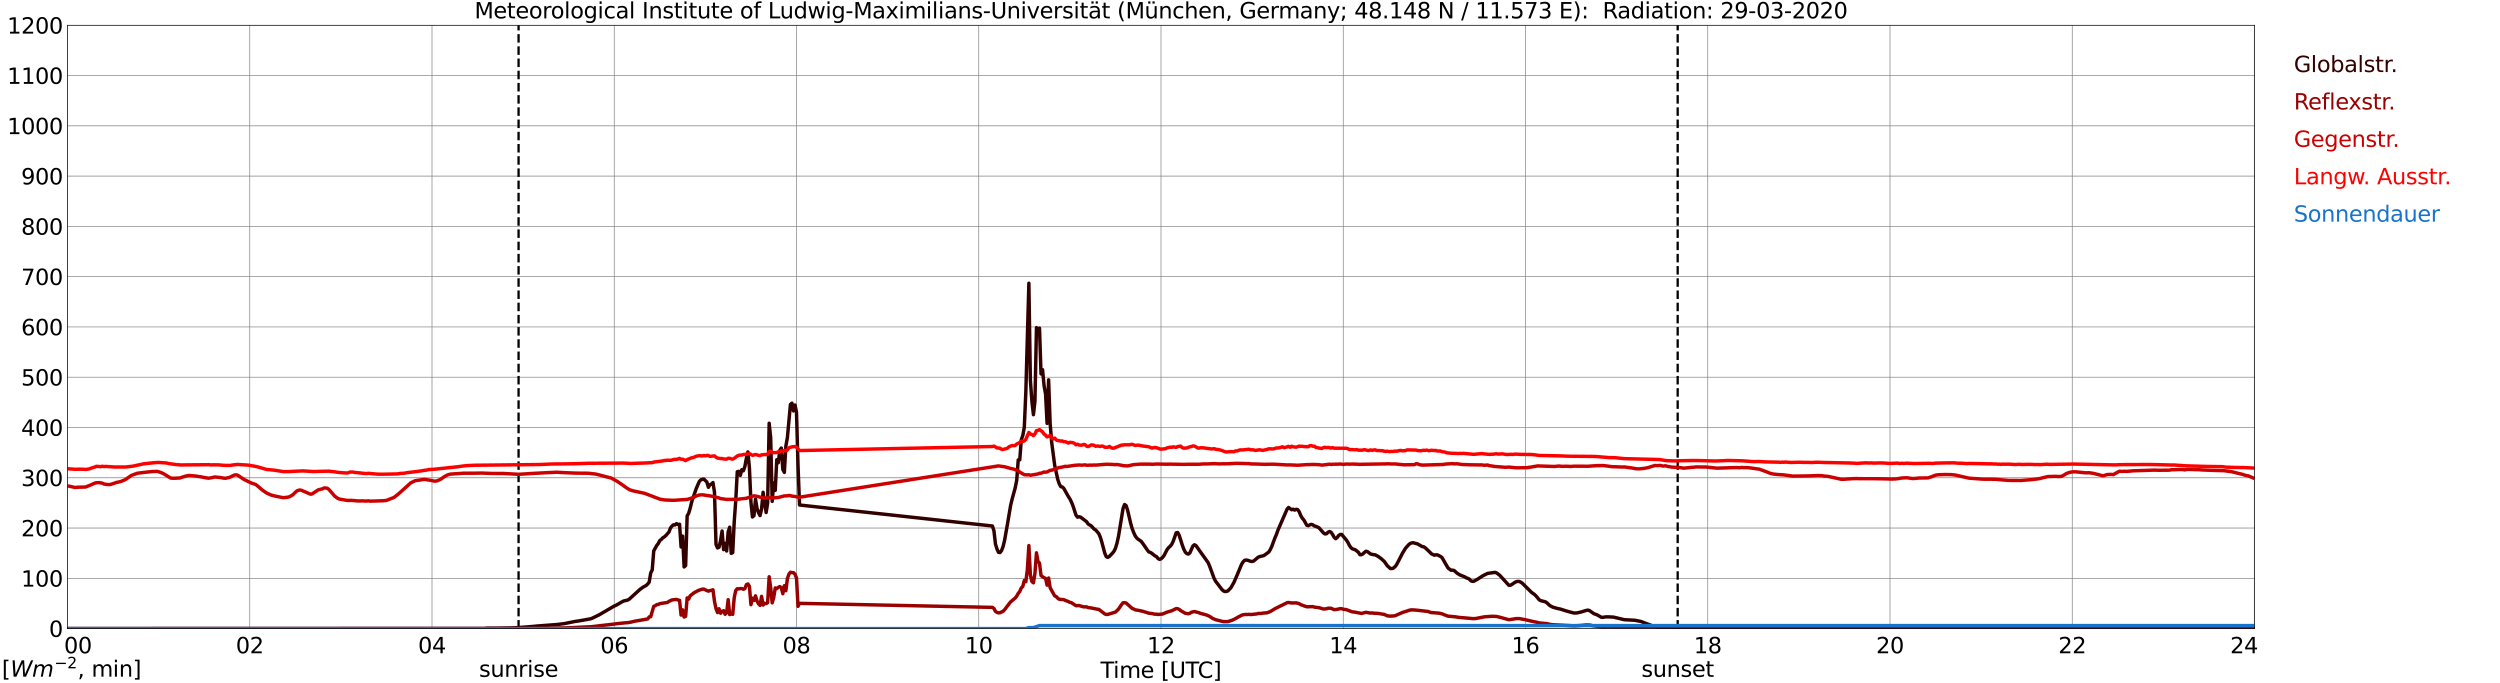 <?xml version="1.0" encoding="utf-8" standalone="no"?>
<!DOCTYPE svg PUBLIC "-//W3C//DTD SVG 1.1//EN"
  "http://www.w3.org/Graphics/SVG/1.1/DTD/svg11.dtd">
<svg xmlns:xlink="http://www.w3.org/1999/xlink" width="1085.4pt" height="296.64pt" viewBox="0 0 1085.4 296.64" xmlns="http://www.w3.org/2000/svg" version="1.1">
 <defs>
  <style type="text/css">*{stroke-linejoin: round; stroke-linecap: butt}</style>
 </defs>
 <g id="figure_1">
  <g id="patch_1">
   <path d="M 0 296.64 
L 1085.4 296.64 
L 1085.4 0 
L 0 0 
z
" style="fill: #ffffff"/>
  </g>
  <g id="axes_1">
   <g id="patch_2">
    <path d="M 29.306 272.909 
L 978.814 272.909 
L 978.814 10.976 
L 29.306 10.976 
z
" style="fill: #ffffff"/>
   </g>
   <g id="patch_3">
    <path d="M 978.814 272.909 
L 978.814 272.909 
L 978.814 10.976 
L 978.814 10.976 
z
" clip-path="url(#p23408d6603)" style="fill: #d3d3d3; opacity: 0.25; stroke: #d3d3d3; stroke-linejoin: miter"/>
   </g>
   <g id="matplotlib.axis_1">
    <g id="xtick_1">
     <g id="line2d_1">
      <path d="M 29.306 272.909 
L 29.306 10.976 
" clip-path="url(#p23408d6603)" style="fill: none; stroke: #808080; stroke-width: 0.3; stroke-linecap: square"/>
     </g>
     <g id="line2d_2"/>
     <g id="text_1">
      <!--    00 -->
      <g transform="translate(18.733 283.627) scale(0.095 -0.095)">
       <defs>
        <path id="DejaVuSans-20" transform="scale(0.016)"/>
        <path id="DejaVuSans-30" d="M 2034 4250 
Q 1547 4250 1301 3770 
Q 1056 3291 1056 2328 
Q 1056 1369 1301 889 
Q 1547 409 2034 409 
Q 2525 409 2770 889 
Q 3016 1369 3016 2328 
Q 3016 3291 2770 3770 
Q 2525 4250 2034 4250 
z
M 2034 4750 
Q 2819 4750 3233 4129 
Q 3647 3509 3647 2328 
Q 3647 1150 3233 529 
Q 2819 -91 2034 -91 
Q 1250 -91 836 529 
Q 422 1150 422 2328 
Q 422 3509 836 4129 
Q 1250 4750 2034 4750 
z
" transform="scale(0.016)"/>
       </defs>
       <use xlink:href="#DejaVuSans-20"/>
       <use xlink:href="#DejaVuSans-20" transform="translate(31.787 0)"/>
       <use xlink:href="#DejaVuSans-20" transform="translate(63.574 0)"/>
       <use xlink:href="#DejaVuSans-30" transform="translate(95.361 0)"/>
       <use xlink:href="#DejaVuSans-30" transform="translate(158.984 0)"/>
      </g>
     </g>
    </g>
    <g id="xtick_2">
     <g id="line2d_3">
      <path d="M 108.431 272.909 
L 108.431 10.976 
" clip-path="url(#p23408d6603)" style="fill: none; stroke: #808080; stroke-width: 0.3; stroke-linecap: square"/>
     </g>
     <g id="line2d_4"/>
     <g id="text_2">
      <!-- 02 -->
      <g transform="translate(102.387 283.627) scale(0.095 -0.095)">
       <defs>
        <path id="DejaVuSans-32" d="M 1228 531 
L 3431 531 
L 3431 0 
L 469 0 
L 469 531 
Q 828 903 1448 1529 
Q 2069 2156 2228 2338 
Q 2531 2678 2651 2914 
Q 2772 3150 2772 3378 
Q 2772 3750 2511 3984 
Q 2250 4219 1831 4219 
Q 1534 4219 1204 4116 
Q 875 4013 500 3803 
L 500 4441 
Q 881 4594 1212 4672 
Q 1544 4750 1819 4750 
Q 2544 4750 2975 4387 
Q 3406 4025 3406 3419 
Q 3406 3131 3298 2873 
Q 3191 2616 2906 2266 
Q 2828 2175 2409 1742 
Q 1991 1309 1228 531 
z
" transform="scale(0.016)"/>
       </defs>
       <use xlink:href="#DejaVuSans-30"/>
       <use xlink:href="#DejaVuSans-32" transform="translate(63.623 0)"/>
      </g>
     </g>
    </g>
    <g id="xtick_3">
     <g id="line2d_5">
      <path d="M 187.557 272.909 
L 187.557 10.976 
" clip-path="url(#p23408d6603)" style="fill: none; stroke: #808080; stroke-width: 0.3; stroke-linecap: square"/>
     </g>
     <g id="line2d_6"/>
     <g id="text_3">
      <!-- 04 -->
      <g transform="translate(181.513 283.627) scale(0.095 -0.095)">
       <defs>
        <path id="DejaVuSans-34" d="M 2419 4116 
L 825 1625 
L 2419 1625 
L 2419 4116 
z
M 2253 4666 
L 3047 4666 
L 3047 1625 
L 3713 1625 
L 3713 1100 
L 3047 1100 
L 3047 0 
L 2419 0 
L 2419 1100 
L 313 1100 
L 313 1709 
L 2253 4666 
z
" transform="scale(0.016)"/>
       </defs>
       <use xlink:href="#DejaVuSans-30"/>
       <use xlink:href="#DejaVuSans-34" transform="translate(63.623 0)"/>
      </g>
     </g>
    </g>
    <g id="xtick_4">
     <g id="line2d_7">
      <path d="M 266.683 272.909 
L 266.683 10.976 
" clip-path="url(#p23408d6603)" style="fill: none; stroke: #808080; stroke-width: 0.3; stroke-linecap: square"/>
     </g>
     <g id="line2d_8"/>
     <g id="text_4">
      <!-- 06 -->
      <g transform="translate(260.638 283.627) scale(0.095 -0.095)">
       <defs>
        <path id="DejaVuSans-36" d="M 2113 2584 
Q 1688 2584 1439 2293 
Q 1191 2003 1191 1497 
Q 1191 994 1439 701 
Q 1688 409 2113 409 
Q 2538 409 2786 701 
Q 3034 994 3034 1497 
Q 3034 2003 2786 2293 
Q 2538 2584 2113 2584 
z
M 3366 4563 
L 3366 3988 
Q 3128 4100 2886 4159 
Q 2644 4219 2406 4219 
Q 1781 4219 1451 3797 
Q 1122 3375 1075 2522 
Q 1259 2794 1537 2939 
Q 1816 3084 2150 3084 
Q 2853 3084 3261 2657 
Q 3669 2231 3669 1497 
Q 3669 778 3244 343 
Q 2819 -91 2113 -91 
Q 1303 -91 875 529 
Q 447 1150 447 2328 
Q 447 3434 972 4092 
Q 1497 4750 2381 4750 
Q 2619 4750 2861 4703 
Q 3103 4656 3366 4563 
z
" transform="scale(0.016)"/>
       </defs>
       <use xlink:href="#DejaVuSans-30"/>
       <use xlink:href="#DejaVuSans-36" transform="translate(63.623 0)"/>
      </g>
     </g>
    </g>
    <g id="xtick_5">
     <g id="line2d_9">
      <path d="M 345.808 272.909 
L 345.808 10.976 
" clip-path="url(#p23408d6603)" style="fill: none; stroke: #808080; stroke-width: 0.3; stroke-linecap: square"/>
     </g>
     <g id="line2d_10"/>
     <g id="text_5">
      <!-- 08 -->
      <g transform="translate(339.764 283.627) scale(0.095 -0.095)">
       <defs>
        <path id="DejaVuSans-38" d="M 2034 2216 
Q 1584 2216 1326 1975 
Q 1069 1734 1069 1313 
Q 1069 891 1326 650 
Q 1584 409 2034 409 
Q 2484 409 2743 651 
Q 3003 894 3003 1313 
Q 3003 1734 2745 1975 
Q 2488 2216 2034 2216 
z
M 1403 2484 
Q 997 2584 770 2862 
Q 544 3141 544 3541 
Q 544 4100 942 4425 
Q 1341 4750 2034 4750 
Q 2731 4750 3128 4425 
Q 3525 4100 3525 3541 
Q 3525 3141 3298 2862 
Q 3072 2584 2669 2484 
Q 3125 2378 3379 2068 
Q 3634 1759 3634 1313 
Q 3634 634 3220 271 
Q 2806 -91 2034 -91 
Q 1263 -91 848 271 
Q 434 634 434 1313 
Q 434 1759 690 2068 
Q 947 2378 1403 2484 
z
M 1172 3481 
Q 1172 3119 1398 2916 
Q 1625 2713 2034 2713 
Q 2441 2713 2670 2916 
Q 2900 3119 2900 3481 
Q 2900 3844 2670 4047 
Q 2441 4250 2034 4250 
Q 1625 4250 1398 4047 
Q 1172 3844 1172 3481 
z
" transform="scale(0.016)"/>
       </defs>
       <use xlink:href="#DejaVuSans-30"/>
       <use xlink:href="#DejaVuSans-38" transform="translate(63.623 0)"/>
      </g>
     </g>
    </g>
    <g id="xtick_6">
     <g id="line2d_11">
      <path d="M 424.934 272.909 
L 424.934 10.976 
" clip-path="url(#p23408d6603)" style="fill: none; stroke: #808080; stroke-width: 0.3; stroke-linecap: square"/>
     </g>
     <g id="line2d_12"/>
     <g id="text_6">
      <!-- 10 -->
      <g transform="translate(418.89 283.627) scale(0.095 -0.095)">
       <defs>
        <path id="DejaVuSans-31" d="M 794 531 
L 1825 531 
L 1825 4091 
L 703 3866 
L 703 4441 
L 1819 4666 
L 2450 4666 
L 2450 531 
L 3481 531 
L 3481 0 
L 794 0 
L 794 531 
z
" transform="scale(0.016)"/>
       </defs>
       <use xlink:href="#DejaVuSans-31"/>
       <use xlink:href="#DejaVuSans-30" transform="translate(63.623 0)"/>
      </g>
     </g>
    </g>
    <g id="xtick_7">
     <g id="line2d_13">
      <path d="M 504.06 272.909 
L 504.06 10.976 
" clip-path="url(#p23408d6603)" style="fill: none; stroke: #808080; stroke-width: 0.3; stroke-linecap: square"/>
     </g>
     <g id="line2d_14"/>
     <g id="text_7">
      <!-- 12 -->
      <g transform="translate(498.015 283.627) scale(0.095 -0.095)">
       <use xlink:href="#DejaVuSans-31"/>
       <use xlink:href="#DejaVuSans-32" transform="translate(63.623 0)"/>
      </g>
     </g>
    </g>
    <g id="xtick_8">
     <g id="line2d_15">
      <path d="M 583.185 272.909 
L 583.185 10.976 
" clip-path="url(#p23408d6603)" style="fill: none; stroke: #808080; stroke-width: 0.3; stroke-linecap: square"/>
     </g>
     <g id="line2d_16"/>
     <g id="text_8">
      <!-- 14 -->
      <g transform="translate(577.141 283.627) scale(0.095 -0.095)">
       <use xlink:href="#DejaVuSans-31"/>
       <use xlink:href="#DejaVuSans-34" transform="translate(63.623 0)"/>
      </g>
     </g>
    </g>
    <g id="xtick_9">
     <g id="line2d_17">
      <path d="M 662.311 272.909 
L 662.311 10.976 
" clip-path="url(#p23408d6603)" style="fill: none; stroke: #808080; stroke-width: 0.3; stroke-linecap: square"/>
     </g>
     <g id="line2d_18"/>
     <g id="text_9">
      <!-- 16 -->
      <g transform="translate(656.267 283.627) scale(0.095 -0.095)">
       <use xlink:href="#DejaVuSans-31"/>
       <use xlink:href="#DejaVuSans-36" transform="translate(63.623 0)"/>
      </g>
     </g>
    </g>
    <g id="xtick_10">
     <g id="line2d_19">
      <path d="M 741.437 272.909 
L 741.437 10.976 
" clip-path="url(#p23408d6603)" style="fill: none; stroke: #808080; stroke-width: 0.3; stroke-linecap: square"/>
     </g>
     <g id="line2d_20"/>
     <g id="text_10">
      <!-- 18 -->
      <g transform="translate(735.392 283.627) scale(0.095 -0.095)">
       <use xlink:href="#DejaVuSans-31"/>
       <use xlink:href="#DejaVuSans-38" transform="translate(63.623 0)"/>
      </g>
     </g>
    </g>
    <g id="xtick_11">
     <g id="line2d_21">
      <path d="M 820.562 272.909 
L 820.562 10.976 
" clip-path="url(#p23408d6603)" style="fill: none; stroke: #808080; stroke-width: 0.3; stroke-linecap: square"/>
     </g>
     <g id="line2d_22"/>
     <g id="text_11">
      <!-- 20 -->
      <g transform="translate(814.518 283.627) scale(0.095 -0.095)">
       <use xlink:href="#DejaVuSans-32"/>
       <use xlink:href="#DejaVuSans-30" transform="translate(63.623 0)"/>
      </g>
     </g>
    </g>
    <g id="xtick_12">
     <g id="line2d_23">
      <path d="M 899.688 272.909 
L 899.688 10.976 
" clip-path="url(#p23408d6603)" style="fill: none; stroke: #808080; stroke-width: 0.3; stroke-linecap: square"/>
     </g>
     <g id="line2d_24"/>
     <g id="text_12">
      <!-- 22 -->
      <g transform="translate(893.644 283.627) scale(0.095 -0.095)">
       <use xlink:href="#DejaVuSans-32"/>
       <use xlink:href="#DejaVuSans-32" transform="translate(63.623 0)"/>
      </g>
     </g>
    </g>
    <g id="xtick_13">
     <g id="line2d_25">
      <path d="M 978.814 272.909 
L 978.814 10.976 
" clip-path="url(#p23408d6603)" style="fill: none; stroke: #808080; stroke-width: 0.3; stroke-linecap: square"/>
     </g>
     <g id="line2d_26"/>
     <g id="text_13">
      <!-- 24    -->
      <g transform="translate(968.241 283.627) scale(0.095 -0.095)">
       <use xlink:href="#DejaVuSans-32"/>
       <use xlink:href="#DejaVuSans-34" transform="translate(63.623 0)"/>
       <use xlink:href="#DejaVuSans-20" transform="translate(127.246 0)"/>
       <use xlink:href="#DejaVuSans-20" transform="translate(159.033 0)"/>
       <use xlink:href="#DejaVuSans-20" transform="translate(190.82 0)"/>
      </g>
     </g>
    </g>
    <g id="text_14">
     <!-- Time [UTC] -->
     <g transform="translate(477.806 294.322) scale(0.095 -0.095)">
      <defs>
       <path id="DejaVuSans-54" d="M -19 4666 
L 3928 4666 
L 3928 4134 
L 2272 4134 
L 2272 0 
L 1638 0 
L 1638 4134 
L -19 4134 
L -19 4666 
z
" transform="scale(0.016)"/>
       <path id="DejaVuSans-69" d="M 603 3500 
L 1178 3500 
L 1178 0 
L 603 0 
L 603 3500 
z
M 603 4863 
L 1178 4863 
L 1178 4134 
L 603 4134 
L 603 4863 
z
" transform="scale(0.016)"/>
       <path id="DejaVuSans-6d" d="M 3328 2828 
Q 3544 3216 3844 3400 
Q 4144 3584 4550 3584 
Q 5097 3584 5394 3201 
Q 5691 2819 5691 2113 
L 5691 0 
L 5113 0 
L 5113 2094 
Q 5113 2597 4934 2840 
Q 4756 3084 4391 3084 
Q 3944 3084 3684 2787 
Q 3425 2491 3425 1978 
L 3425 0 
L 2847 0 
L 2847 2094 
Q 2847 2600 2669 2842 
Q 2491 3084 2119 3084 
Q 1678 3084 1418 2786 
Q 1159 2488 1159 1978 
L 1159 0 
L 581 0 
L 581 3500 
L 1159 3500 
L 1159 2956 
Q 1356 3278 1631 3431 
Q 1906 3584 2284 3584 
Q 2666 3584 2933 3390 
Q 3200 3197 3328 2828 
z
" transform="scale(0.016)"/>
       <path id="DejaVuSans-65" d="M 3597 1894 
L 3597 1613 
L 953 1613 
Q 991 1019 1311 708 
Q 1631 397 2203 397 
Q 2534 397 2845 478 
Q 3156 559 3463 722 
L 3463 178 
Q 3153 47 2828 -22 
Q 2503 -91 2169 -91 
Q 1331 -91 842 396 
Q 353 884 353 1716 
Q 353 2575 817 3079 
Q 1281 3584 2069 3584 
Q 2775 3584 3186 3129 
Q 3597 2675 3597 1894 
z
M 3022 2063 
Q 3016 2534 2758 2815 
Q 2500 3097 2075 3097 
Q 1594 3097 1305 2825 
Q 1016 2553 972 2059 
L 3022 2063 
z
" transform="scale(0.016)"/>
       <path id="DejaVuSans-5b" d="M 550 4863 
L 1875 4863 
L 1875 4416 
L 1125 4416 
L 1125 -397 
L 1875 -397 
L 1875 -844 
L 550 -844 
L 550 4863 
z
" transform="scale(0.016)"/>
       <path id="DejaVuSans-55" d="M 556 4666 
L 1191 4666 
L 1191 1831 
Q 1191 1081 1462 751 
Q 1734 422 2344 422 
Q 2950 422 3222 751 
Q 3494 1081 3494 1831 
L 3494 4666 
L 4128 4666 
L 4128 1753 
Q 4128 841 3676 375 
Q 3225 -91 2344 -91 
Q 1459 -91 1007 375 
Q 556 841 556 1753 
L 556 4666 
z
" transform="scale(0.016)"/>
       <path id="DejaVuSans-43" d="M 4122 4306 
L 4122 3641 
Q 3803 3938 3442 4084 
Q 3081 4231 2675 4231 
Q 1875 4231 1450 3742 
Q 1025 3253 1025 2328 
Q 1025 1406 1450 917 
Q 1875 428 2675 428 
Q 3081 428 3442 575 
Q 3803 722 4122 1019 
L 4122 359 
Q 3791 134 3420 21 
Q 3050 -91 2638 -91 
Q 1578 -91 968 557 
Q 359 1206 359 2328 
Q 359 3453 968 4101 
Q 1578 4750 2638 4750 
Q 3056 4750 3426 4639 
Q 3797 4528 4122 4306 
z
" transform="scale(0.016)"/>
       <path id="DejaVuSans-5d" d="M 1947 4863 
L 1947 -844 
L 622 -844 
L 622 -397 
L 1369 -397 
L 1369 4416 
L 622 4416 
L 622 4863 
L 1947 4863 
z
" transform="scale(0.016)"/>
      </defs>
      <use xlink:href="#DejaVuSans-54"/>
      <use xlink:href="#DejaVuSans-69" transform="translate(57.959 0)"/>
      <use xlink:href="#DejaVuSans-6d" transform="translate(85.742 0)"/>
      <use xlink:href="#DejaVuSans-65" transform="translate(183.154 0)"/>
      <use xlink:href="#DejaVuSans-20" transform="translate(244.678 0)"/>
      <use xlink:href="#DejaVuSans-5b" transform="translate(276.465 0)"/>
      <use xlink:href="#DejaVuSans-55" transform="translate(315.479 0)"/>
      <use xlink:href="#DejaVuSans-54" transform="translate(388.672 0)"/>
      <use xlink:href="#DejaVuSans-43" transform="translate(443.881 0)"/>
      <use xlink:href="#DejaVuSans-5d" transform="translate(513.705 0)"/>
     </g>
    </g>
   </g>
   <g id="matplotlib.axis_2">
    <g id="ytick_1">
     <g id="line2d_27">
      <path d="M 29.306 272.909 
L 978.814 272.909 
" clip-path="url(#p23408d6603)" style="fill: none; stroke: #808080; stroke-width: 0.3; stroke-linecap: square"/>
     </g>
     <g id="line2d_28"/>
     <g id="text_15">
      <!-- 0 -->
      <g transform="translate(21.261 276.518) scale(0.095 -0.095)">
       <use xlink:href="#DejaVuSans-30"/>
      </g>
     </g>
    </g>
    <g id="ytick_2">
     <g id="line2d_29">
      <path d="M 29.306 251.081 
L 978.814 251.081 
" clip-path="url(#p23408d6603)" style="fill: none; stroke: #808080; stroke-width: 0.3; stroke-linecap: square"/>
     </g>
     <g id="line2d_30"/>
     <g id="text_16">
      <!-- 100 -->
      <g transform="translate(9.173 254.69) scale(0.095 -0.095)">
       <use xlink:href="#DejaVuSans-31"/>
       <use xlink:href="#DejaVuSans-30" transform="translate(63.623 0)"/>
       <use xlink:href="#DejaVuSans-30" transform="translate(127.246 0)"/>
      </g>
     </g>
    </g>
    <g id="ytick_3">
     <g id="line2d_31">
      <path d="M 29.306 229.253 
L 978.814 229.253 
" clip-path="url(#p23408d6603)" style="fill: none; stroke: #808080; stroke-width: 0.3; stroke-linecap: square"/>
     </g>
     <g id="line2d_32"/>
     <g id="text_17">
      <!-- 200 -->
      <g transform="translate(9.173 232.863) scale(0.095 -0.095)">
       <use xlink:href="#DejaVuSans-32"/>
       <use xlink:href="#DejaVuSans-30" transform="translate(63.623 0)"/>
       <use xlink:href="#DejaVuSans-30" transform="translate(127.246 0)"/>
      </g>
     </g>
    </g>
    <g id="ytick_4">
     <g id="line2d_33">
      <path d="M 29.306 207.426 
L 978.814 207.426 
" clip-path="url(#p23408d6603)" style="fill: none; stroke: #808080; stroke-width: 0.3; stroke-linecap: square"/>
     </g>
     <g id="line2d_34"/>
     <g id="text_18">
      <!-- 300 -->
      <g transform="translate(9.173 211.035) scale(0.095 -0.095)">
       <defs>
        <path id="DejaVuSans-33" d="M 2597 2516 
Q 3050 2419 3304 2112 
Q 3559 1806 3559 1356 
Q 3559 666 3084 287 
Q 2609 -91 1734 -91 
Q 1441 -91 1130 -33 
Q 819 25 488 141 
L 488 750 
Q 750 597 1062 519 
Q 1375 441 1716 441 
Q 2309 441 2620 675 
Q 2931 909 2931 1356 
Q 2931 1769 2642 2001 
Q 2353 2234 1838 2234 
L 1294 2234 
L 1294 2753 
L 1863 2753 
Q 2328 2753 2575 2939 
Q 2822 3125 2822 3475 
Q 2822 3834 2567 4026 
Q 2313 4219 1838 4219 
Q 1578 4219 1281 4162 
Q 984 4106 628 3988 
L 628 4550 
Q 988 4650 1302 4700 
Q 1616 4750 1894 4750 
Q 2613 4750 3031 4423 
Q 3450 4097 3450 3541 
Q 3450 3153 3228 2886 
Q 3006 2619 2597 2516 
z
" transform="scale(0.016)"/>
       </defs>
       <use xlink:href="#DejaVuSans-33"/>
       <use xlink:href="#DejaVuSans-30" transform="translate(63.623 0)"/>
       <use xlink:href="#DejaVuSans-30" transform="translate(127.246 0)"/>
      </g>
     </g>
    </g>
    <g id="ytick_5">
     <g id="line2d_35">
      <path d="M 29.306 185.598 
L 978.814 185.598 
" clip-path="url(#p23408d6603)" style="fill: none; stroke: #808080; stroke-width: 0.3; stroke-linecap: square"/>
     </g>
     <g id="line2d_36"/>
     <g id="text_19">
      <!-- 400 -->
      <g transform="translate(9.173 189.207) scale(0.095 -0.095)">
       <use xlink:href="#DejaVuSans-34"/>
       <use xlink:href="#DejaVuSans-30" transform="translate(63.623 0)"/>
       <use xlink:href="#DejaVuSans-30" transform="translate(127.246 0)"/>
      </g>
     </g>
    </g>
    <g id="ytick_6">
     <g id="line2d_37">
      <path d="M 29.306 163.77 
L 978.814 163.77 
" clip-path="url(#p23408d6603)" style="fill: none; stroke: #808080; stroke-width: 0.3; stroke-linecap: square"/>
     </g>
     <g id="line2d_38"/>
     <g id="text_20">
      <!-- 500 -->
      <g transform="translate(9.173 167.379) scale(0.095 -0.095)">
       <defs>
        <path id="DejaVuSans-35" d="M 691 4666 
L 3169 4666 
L 3169 4134 
L 1269 4134 
L 1269 2991 
Q 1406 3038 1543 3061 
Q 1681 3084 1819 3084 
Q 2600 3084 3056 2656 
Q 3513 2228 3513 1497 
Q 3513 744 3044 326 
Q 2575 -91 1722 -91 
Q 1428 -91 1123 -41 
Q 819 9 494 109 
L 494 744 
Q 775 591 1075 516 
Q 1375 441 1709 441 
Q 2250 441 2565 725 
Q 2881 1009 2881 1497 
Q 2881 1984 2565 2268 
Q 2250 2553 1709 2553 
Q 1456 2553 1204 2497 
Q 953 2441 691 2322 
L 691 4666 
z
" transform="scale(0.016)"/>
       </defs>
       <use xlink:href="#DejaVuSans-35"/>
       <use xlink:href="#DejaVuSans-30" transform="translate(63.623 0)"/>
       <use xlink:href="#DejaVuSans-30" transform="translate(127.246 0)"/>
      </g>
     </g>
    </g>
    <g id="ytick_7">
     <g id="line2d_39">
      <path d="M 29.306 141.942 
L 978.814 141.942 
" clip-path="url(#p23408d6603)" style="fill: none; stroke: #808080; stroke-width: 0.3; stroke-linecap: square"/>
     </g>
     <g id="line2d_40"/>
     <g id="text_21">
      <!-- 600 -->
      <g transform="translate(9.173 145.551) scale(0.095 -0.095)">
       <use xlink:href="#DejaVuSans-36"/>
       <use xlink:href="#DejaVuSans-30" transform="translate(63.623 0)"/>
       <use xlink:href="#DejaVuSans-30" transform="translate(127.246 0)"/>
      </g>
     </g>
    </g>
    <g id="ytick_8">
     <g id="line2d_41">
      <path d="M 29.306 120.114 
L 978.814 120.114 
" clip-path="url(#p23408d6603)" style="fill: none; stroke: #808080; stroke-width: 0.3; stroke-linecap: square"/>
     </g>
     <g id="line2d_42"/>
     <g id="text_22">
      <!-- 700 -->
      <g transform="translate(9.173 123.724) scale(0.095 -0.095)">
       <defs>
        <path id="DejaVuSans-37" d="M 525 4666 
L 3525 4666 
L 3525 4397 
L 1831 0 
L 1172 0 
L 2766 4134 
L 525 4134 
L 525 4666 
z
" transform="scale(0.016)"/>
       </defs>
       <use xlink:href="#DejaVuSans-37"/>
       <use xlink:href="#DejaVuSans-30" transform="translate(63.623 0)"/>
       <use xlink:href="#DejaVuSans-30" transform="translate(127.246 0)"/>
      </g>
     </g>
    </g>
    <g id="ytick_9">
     <g id="line2d_43">
      <path d="M 29.306 98.287 
L 978.814 98.287 
" clip-path="url(#p23408d6603)" style="fill: none; stroke: #808080; stroke-width: 0.3; stroke-linecap: square"/>
     </g>
     <g id="line2d_44"/>
     <g id="text_23">
      <!-- 800 -->
      <g transform="translate(9.173 101.896) scale(0.095 -0.095)">
       <use xlink:href="#DejaVuSans-38"/>
       <use xlink:href="#DejaVuSans-30" transform="translate(63.623 0)"/>
       <use xlink:href="#DejaVuSans-30" transform="translate(127.246 0)"/>
      </g>
     </g>
    </g>
    <g id="ytick_10">
     <g id="line2d_45">
      <path d="M 29.306 76.459 
L 978.814 76.459 
" clip-path="url(#p23408d6603)" style="fill: none; stroke: #808080; stroke-width: 0.3; stroke-linecap: square"/>
     </g>
     <g id="line2d_46"/>
     <g id="text_24">
      <!-- 900 -->
      <g transform="translate(9.173 80.068) scale(0.095 -0.095)">
       <defs>
        <path id="DejaVuSans-39" d="M 703 97 
L 703 672 
Q 941 559 1184 500 
Q 1428 441 1663 441 
Q 2288 441 2617 861 
Q 2947 1281 2994 2138 
Q 2813 1869 2534 1725 
Q 2256 1581 1919 1581 
Q 1219 1581 811 2004 
Q 403 2428 403 3163 
Q 403 3881 828 4315 
Q 1253 4750 1959 4750 
Q 2769 4750 3195 4129 
Q 3622 3509 3622 2328 
Q 3622 1225 3098 567 
Q 2575 -91 1691 -91 
Q 1453 -91 1209 -44 
Q 966 3 703 97 
z
M 1959 2075 
Q 2384 2075 2632 2365 
Q 2881 2656 2881 3163 
Q 2881 3666 2632 3958 
Q 2384 4250 1959 4250 
Q 1534 4250 1286 3958 
Q 1038 3666 1038 3163 
Q 1038 2656 1286 2365 
Q 1534 2075 1959 2075 
z
" transform="scale(0.016)"/>
       </defs>
       <use xlink:href="#DejaVuSans-39"/>
       <use xlink:href="#DejaVuSans-30" transform="translate(63.623 0)"/>
       <use xlink:href="#DejaVuSans-30" transform="translate(127.246 0)"/>
      </g>
     </g>
    </g>
    <g id="ytick_11">
     <g id="line2d_47">
      <path d="M 29.306 54.631 
L 978.814 54.631 
" clip-path="url(#p23408d6603)" style="fill: none; stroke: #808080; stroke-width: 0.3; stroke-linecap: square"/>
     </g>
     <g id="line2d_48"/>
     <g id="text_25">
      <!-- 1000 -->
      <g transform="translate(3.128 58.24) scale(0.095 -0.095)">
       <use xlink:href="#DejaVuSans-31"/>
       <use xlink:href="#DejaVuSans-30" transform="translate(63.623 0)"/>
       <use xlink:href="#DejaVuSans-30" transform="translate(127.246 0)"/>
       <use xlink:href="#DejaVuSans-30" transform="translate(190.869 0)"/>
      </g>
     </g>
    </g>
    <g id="ytick_12">
     <g id="line2d_49">
      <path d="M 29.306 32.803 
L 978.814 32.803 
" clip-path="url(#p23408d6603)" style="fill: none; stroke: #808080; stroke-width: 0.3; stroke-linecap: square"/>
     </g>
     <g id="line2d_50"/>
     <g id="text_26">
      <!-- 1100 -->
      <g transform="translate(3.128 36.413) scale(0.095 -0.095)">
       <use xlink:href="#DejaVuSans-31"/>
       <use xlink:href="#DejaVuSans-31" transform="translate(63.623 0)"/>
       <use xlink:href="#DejaVuSans-30" transform="translate(127.246 0)"/>
       <use xlink:href="#DejaVuSans-30" transform="translate(190.869 0)"/>
      </g>
     </g>
    </g>
    <g id="ytick_13">
     <g id="line2d_51">
      <path d="M 29.306 10.976 
L 978.814 10.976 
" clip-path="url(#p23408d6603)" style="fill: none; stroke: #808080; stroke-width: 0.3; stroke-linecap: square"/>
     </g>
     <g id="line2d_52"/>
     <g id="text_27">
      <!-- 1200 -->
      <g transform="translate(3.128 14.585) scale(0.095 -0.095)">
       <use xlink:href="#DejaVuSans-31"/>
       <use xlink:href="#DejaVuSans-32" transform="translate(63.623 0)"/>
       <use xlink:href="#DejaVuSans-30" transform="translate(127.246 0)"/>
       <use xlink:href="#DejaVuSans-30" transform="translate(190.869 0)"/>
      </g>
     </g>
    </g>
   </g>
   <g id="line2d_53">
    <path d="M 225.142 272.909 
L 225.142 10.976 
" clip-path="url(#p23408d6603)" style="fill: none; stroke-dasharray: 3.7,1.6; stroke-dashoffset: 0; stroke: #000000"/>
   </g>
   <g id="line2d_54">
    <path d="M 728.381 272.909 
L 728.381 10.976 
" clip-path="url(#p23408d6603)" style="fill: none; stroke-dasharray: 3.7,1.6; stroke-dashoffset: 0; stroke: #000000"/>
   </g>
   <g id="line2d_55">
    <path d="M 29.306 272.909 
L 210.635 272.909 
L 211.295 272.728 
L 214.592 272.747 
L 222.504 272.603 
L 223.823 272.54 
L 228.439 272.21 
L 231.736 271.942 
L 233.054 271.798 
L 241.626 271.156 
L 244.923 270.763 
L 249.539 269.833 
L 251.517 269.543 
L 256.133 268.718 
L 256.792 268.552 
L 260.089 266.961 
L 266.683 263.115 
L 267.342 262.846 
L 270.639 260.965 
L 272.617 260.491 
L 273.277 260.057 
L 277.892 255.859 
L 279.211 254.91 
L 280.53 254.185 
L 281.189 253.565 
L 281.849 252.738 
L 282.508 248.769 
L 283.167 247.427 
L 283.827 239.2 
L 285.145 236.801 
L 285.805 235.976 
L 286.464 234.673 
L 287.124 234.197 
L 287.783 233.475 
L 288.442 233.102 
L 289.102 232.482 
L 290.42 230.993 
L 291.08 229.277 
L 291.739 228.389 
L 292.399 227.852 
L 293.058 227.913 
L 293.717 227.335 
L 294.377 227.749 
L 295.036 227.603 
L 295.696 237.463 
L 296.355 232.73 
L 297.014 246.146 
L 297.674 245.546 
L 298.333 223.986 
L 298.992 222.849 
L 299.652 220.618 
L 300.311 217.868 
L 302.289 212.081 
L 303.608 209.043 
L 304.267 208.34 
L 304.927 208.091 
L 305.586 207.989 
L 306.905 209.29 
L 307.564 211.564 
L 308.224 210.427 
L 308.883 210.178 
L 309.543 209.517 
L 310.202 213.734 
L 310.861 236.328 
L 311.521 237.877 
L 312.18 237.587 
L 312.839 234.734 
L 313.499 230.539 
L 314.158 238.622 
L 314.818 235.893 
L 315.477 239.22 
L 316.136 230.951 
L 316.796 228.884 
L 317.455 240.254 
L 318.114 239.923 
L 318.774 226.488 
L 319.433 217.331 
L 320.093 204.804 
L 320.752 204.638 
L 321.411 206.395 
L 322.071 203.937 
L 322.73 204.391 
L 323.39 202.551 
L 324.049 198.935 
L 324.708 196.226 
L 325.368 203.11 
L 326.027 217.992 
L 326.686 224.44 
L 327.346 223.862 
L 328.005 216.648 
L 328.665 220.721 
L 329.324 222.644 
L 329.983 223.842 
L 330.643 220.989 
L 331.302 213.734 
L 332.621 222.498 
L 333.28 218.427 
L 333.94 183.762 
L 334.599 190.129 
L 335.258 217.661 
L 335.918 209.683 
L 336.577 212.906 
L 337.236 199.596 
L 337.896 200.919 
L 338.555 195.523 
L 339.215 194.532 
L 339.874 203.833 
L 340.533 205.094 
L 341.193 193.663 
L 341.852 190.005 
L 343.171 175.618 
L 343.83 175.04 
L 344.49 178.408 
L 345.149 175.845 
L 345.808 178.988 
L 346.468 202.18 
L 347.127 219.254 
L 430.869 228.369 
L 431.528 230.436 
L 432.187 236.203 
L 432.847 238.353 
L 433.506 239.798 
L 434.165 239.903 
L 434.825 239.056 
L 435.484 237.319 
L 436.144 234.632 
L 437.462 227.171 
L 438.781 219.376 
L 439.44 216.628 
L 440.759 211.813 
L 441.419 208.504 
L 442.078 199.679 
L 442.737 199.637 
L 443.397 190.935 
L 444.056 189.075 
L 444.716 185.5 
L 445.375 170.142 
L 446.694 122.972 
L 447.353 165.158 
L 448.012 174.337 
L 448.672 180.043 
L 449.331 174.193 
L 449.991 142.237 
L 450.65 144.675 
L 451.309 142.464 
L 451.969 162.349 
L 452.628 160.509 
L 453.287 167.391 
L 453.947 171.071 
L 454.606 183.825 
L 455.266 164.912 
L 455.925 183.825 
L 456.584 191.969 
L 457.903 202.014 
L 459.222 208.091 
L 459.881 210.056 
L 460.541 211.254 
L 461.2 211.42 
L 461.859 212.04 
L 463.838 215.574 
L 464.497 216.587 
L 465.156 217.931 
L 465.816 219.542 
L 467.134 223.593 
L 467.794 224.523 
L 468.453 224.359 
L 469.113 224.504 
L 471.75 226.488 
L 472.409 227.481 
L 473.728 228.286 
L 475.047 229.712 
L 475.706 230.105 
L 477.025 231.635 
L 477.685 233.143 
L 478.344 235.293 
L 479.663 240.213 
L 480.322 241.721 
L 480.981 241.97 
L 481.641 241.577 
L 482.96 240.172 
L 483.619 239.386 
L 484.278 238.063 
L 484.938 235.893 
L 485.597 232.916 
L 487.575 220.804 
L 488.235 219.047 
L 488.894 219.481 
L 489.553 221.485 
L 490.872 227.129 
L 491.532 229.465 
L 492.191 231.2 
L 492.85 232.606 
L 493.51 233.577 
L 494.169 234.136 
L 495.488 235.044 
L 496.807 236.865 
L 498.125 238.807 
L 498.785 239.635 
L 499.444 239.84 
L 500.103 240.254 
L 501.422 241.328 
L 502.082 241.638 
L 502.741 242.446 
L 503.4 242.859 
L 504.06 242.632 
L 504.719 242.031 
L 505.379 241.184 
L 506.697 238.622 
L 507.357 237.753 
L 508.016 237.194 
L 508.675 236.408 
L 509.335 235.044 
L 510.654 231.325 
L 511.313 231.2 
L 511.972 232.44 
L 513.291 236.616 
L 513.95 238.395 
L 514.61 239.718 
L 515.269 240.357 
L 515.929 240.564 
L 516.588 240.047 
L 517.907 237.07 
L 518.566 236.513 
L 519.226 236.865 
L 524.501 244.242 
L 525.16 245.773 
L 527.138 251.168 
L 527.797 252.389 
L 529.116 254.104 
L 530.435 255.859 
L 531.094 256.501 
L 531.754 256.811 
L 532.413 256.791 
L 533.073 256.562 
L 534.391 255.198 
L 535.71 252.884 
L 537.029 249.865 
L 539.007 245.07 
L 539.666 243.974 
L 540.326 243.293 
L 540.985 243.149 
L 541.644 243.23 
L 542.963 243.686 
L 543.623 243.769 
L 544.282 243.581 
L 546.26 241.907 
L 546.919 241.638 
L 548.238 241.35 
L 548.898 241.101 
L 550.876 239.635 
L 551.535 238.558 
L 552.195 237.133 
L 553.513 233.558 
L 554.173 232.028 
L 554.832 230.168 
L 558.788 221.072 
L 559.448 220.328 
L 560.766 221.299 
L 561.426 221.072 
L 562.085 221.465 
L 562.745 221.114 
L 563.404 221.258 
L 564.063 222.188 
L 564.723 223.82 
L 565.382 224.958 
L 566.042 225.702 
L 567.36 228.037 
L 568.02 228.245 
L 568.679 227.872 
L 569.338 227.645 
L 569.998 227.872 
L 570.657 228.369 
L 571.317 228.513 
L 572.635 229.133 
L 574.613 231.386 
L 575.273 231.82 
L 575.932 231.737 
L 576.592 231.076 
L 577.251 230.766 
L 577.91 231.076 
L 578.57 232.069 
L 579.229 233.267 
L 579.889 233.868 
L 580.548 233.35 
L 581.207 232.482 
L 581.867 232.047 
L 582.526 232.028 
L 583.845 233.66 
L 584.504 234.424 
L 585.164 235.417 
L 585.823 236.74 
L 586.482 237.692 
L 587.142 238.27 
L 588.46 238.724 
L 589.779 239.798 
L 590.439 240.833 
L 591.098 240.833 
L 591.757 240.44 
L 592.417 239.798 
L 593.076 239.325 
L 593.736 239.51 
L 595.054 240.523 
L 596.373 240.833 
L 597.032 240.874 
L 598.351 241.577 
L 599.67 242.549 
L 600.989 243.747 
L 602.307 245.607 
L 603.626 246.827 
L 604.286 246.849 
L 604.945 246.661 
L 605.604 246.082 
L 606.264 245.297 
L 607.582 242.776 
L 608.901 240.172 
L 610.22 238.021 
L 611.539 236.533 
L 612.198 235.976 
L 612.858 235.727 
L 613.517 235.625 
L 615.495 236.162 
L 617.473 237.319 
L 618.133 237.402 
L 618.792 237.836 
L 620.77 239.718 
L 621.429 240.42 
L 622.748 241.04 
L 623.408 240.874 
L 624.067 240.894 
L 625.386 241.577 
L 626.045 242.053 
L 628.683 246.619 
L 630.001 247.593 
L 630.661 247.53 
L 631.32 247.696 
L 632.639 248.874 
L 633.958 249.68 
L 635.936 250.444 
L 636.595 250.9 
L 637.255 251.085 
L 637.914 251.415 
L 638.573 252.118 
L 639.233 252.408 
L 639.892 252.347 
L 641.211 251.644 
L 643.848 249.948 
L 645.827 248.957 
L 649.123 248.501 
L 649.783 248.75 
L 651.102 249.741 
L 655.058 254.082 
L 655.717 254.104 
L 656.377 253.753 
L 657.695 252.843 
L 658.355 252.533 
L 659.014 252.408 
L 659.674 252.469 
L 660.333 252.801 
L 660.992 253.277 
L 664.949 257.204 
L 666.267 258.134 
L 666.927 258.795 
L 668.246 260.386 
L 668.905 260.779 
L 670.883 261.255 
L 671.542 261.668 
L 672.861 262.91 
L 674.18 263.612 
L 676.158 264.169 
L 677.477 264.437 
L 680.114 265.287 
L 682.752 266.009 
L 683.411 266.153 
L 684.73 266.092 
L 686.708 265.638 
L 688.686 265.018 
L 689.346 264.894 
L 690.005 265.038 
L 691.983 266.422 
L 693.302 266.897 
L 695.28 268.015 
L 695.939 268.015 
L 697.258 267.808 
L 698.577 267.827 
L 700.555 267.932 
L 705.171 269.047 
L 709.786 269.296 
L 712.424 269.811 
L 715.062 270.826 
L 717.699 271.817 
L 719.018 272.066 
L 719.677 272.191 
L 721.655 272.23 
L 726.271 272.852 
L 731.546 272.909 
L 978.154 272.909 
L 978.154 272.909 
" clip-path="url(#p23408d6603)" style="fill: none; stroke: #330000; stroke-width: 1.5; stroke-linecap: square"/>
   </g>
   <g id="line2d_56">
    <path d="M 29.306 272.909 
L 234.373 272.835 
L 237.67 272.732 
L 242.945 272.627 
L 245.583 272.608 
L 252.176 272.298 
L 256.792 272.09 
L 266.683 270.933 
L 268.002 270.767 
L 271.298 270.416 
L 272.617 270.333 
L 273.936 270.086 
L 275.914 269.63 
L 277.233 269.425 
L 281.189 268.722 
L 281.849 267.832 
L 282.508 267.751 
L 283.827 263.265 
L 284.486 262.975 
L 285.145 262.499 
L 285.805 262.438 
L 286.464 262.065 
L 289.761 261.569 
L 290.42 261.093 
L 291.739 260.474 
L 293.717 260.247 
L 294.377 260.515 
L 295.036 260.62 
L 295.696 267.048 
L 296.355 264.774 
L 297.014 267.895 
L 297.674 267.544 
L 298.333 259.585 
L 298.992 260.102 
L 299.652 258.655 
L 301.63 257.147 
L 302.289 256.876 
L 302.949 256.464 
L 304.267 255.968 
L 304.927 255.783 
L 305.586 255.761 
L 306.905 256.403 
L 307.564 256.649 
L 308.224 256.403 
L 308.883 256.298 
L 309.543 256.071 
L 310.202 261.115 
L 310.861 264.237 
L 311.521 265.952 
L 312.18 264.298 
L 312.839 266.24 
L 313.499 265.435 
L 314.158 265.145 
L 314.818 266.697 
L 315.477 266.013 
L 316.136 260.349 
L 316.796 266.819 
L 317.455 266.531 
L 318.114 266.716 
L 318.774 259.461 
L 319.433 256.381 
L 320.093 255.595 
L 320.752 255.678 
L 321.411 255.534 
L 322.071 255.534 
L 322.73 255.824 
L 323.39 255.534 
L 324.049 253.86 
L 324.708 253.528 
L 325.368 254.563 
L 326.027 262.521 
L 326.686 259.71 
L 327.346 260.681 
L 328.005 258.697 
L 328.665 260.969 
L 329.324 262.128 
L 329.983 262.831 
L 330.643 258.924 
L 331.302 262.685 
L 331.961 261.901 
L 332.621 262.065 
L 333.28 261.633 
L 333.94 250.407 
L 334.599 255.202 
L 335.258 261.713 
L 335.918 259.441 
L 336.577 255.265 
L 337.236 255.554 
L 337.896 254.997 
L 338.555 254.665 
L 339.215 255.141 
L 339.874 257.767 
L 340.533 254.294 
L 341.193 256.464 
L 341.852 251.214 
L 342.512 249.272 
L 343.171 248.444 
L 343.83 248.61 
L 344.49 248.63 
L 345.149 249.272 
L 345.808 250.946 
L 346.468 263.243 
L 347.127 261.943 
L 430.869 263.7 
L 431.528 264.173 
L 432.187 265.435 
L 432.847 265.869 
L 433.506 266.096 
L 434.165 266.013 
L 435.484 265.394 
L 436.144 264.732 
L 438.122 262.106 
L 438.781 261.301 
L 440.759 259.646 
L 441.419 258.821 
L 442.078 257.621 
L 442.737 256.815 
L 443.397 255.265 
L 444.056 254.604 
L 444.716 252.02 
L 445.375 252.537 
L 446.034 247.368 
L 446.694 236.869 
L 447.353 249.706 
L 448.012 252.495 
L 448.672 253.032 
L 449.331 248.94 
L 449.991 240.01 
L 450.65 243.751 
L 451.309 244.454 
L 451.969 249.87 
L 452.628 250.409 
L 453.947 251.131 
L 454.606 254.045 
L 455.266 250.946 
L 455.925 255.163 
L 457.903 258.716 
L 458.563 258.985 
L 459.222 259.71 
L 459.881 260.185 
L 461.859 260.349 
L 462.519 260.681 
L 463.838 261.157 
L 464.497 261.528 
L 465.156 261.652 
L 467.134 262.975 
L 468.453 262.892 
L 470.431 263.47 
L 471.75 263.47 
L 472.409 263.78 
L 473.728 263.946 
L 476.366 264.483 
L 477.025 264.547 
L 479.663 266.55 
L 480.322 266.78 
L 480.981 266.738 
L 484.278 265.745 
L 485.597 264.464 
L 486.916 262.521 
L 487.575 261.713 
L 488.235 261.652 
L 488.894 261.777 
L 491.532 264.154 
L 492.191 264.381 
L 492.85 264.752 
L 494.828 265.103 
L 496.147 265.394 
L 498.785 266.221 
L 500.103 266.365 
L 501.422 266.675 
L 502.082 266.633 
L 502.741 266.78 
L 504.719 266.592 
L 506.697 265.765 
L 508.675 265.186 
L 510.654 264.215 
L 511.313 264.278 
L 511.972 264.588 
L 512.632 265.125 
L 514.61 266.262 
L 515.929 266.467 
L 516.588 266.262 
L 517.247 265.828 
L 518.566 265.496 
L 520.544 266.013 
L 521.204 266.304 
L 523.841 267.007 
L 525.16 267.605 
L 526.479 268.493 
L 527.797 269.052 
L 531.094 269.879 
L 533.073 269.879 
L 535.051 269.237 
L 536.369 268.598 
L 537.688 267.832 
L 539.007 267.151 
L 539.666 266.902 
L 540.985 266.758 
L 541.644 266.799 
L 542.304 266.716 
L 542.963 266.819 
L 544.941 266.614 
L 545.601 266.55 
L 546.26 266.345 
L 547.579 266.345 
L 548.238 266.199 
L 549.557 266.096 
L 550.216 266.013 
L 551.535 265.496 
L 553.513 264.298 
L 556.151 262.975 
L 558.129 262.023 
L 558.788 261.672 
L 559.448 261.569 
L 560.766 261.796 
L 562.745 261.735 
L 564.063 262.087 
L 564.723 262.521 
L 567.36 263.451 
L 568.679 263.409 
L 569.998 263.368 
L 570.657 263.595 
L 572.635 263.822 
L 574.613 264.422 
L 575.932 264.298 
L 576.592 264.051 
L 577.91 264.09 
L 579.229 264.691 
L 580.548 264.547 
L 581.867 264.237 
L 582.526 264.278 
L 583.185 264.505 
L 584.504 264.671 
L 587.142 265.662 
L 587.801 265.684 
L 591.098 266.323 
L 593.076 265.828 
L 594.395 266.077 
L 595.054 266.179 
L 595.714 266.096 
L 596.373 266.221 
L 598.351 266.323 
L 600.989 266.758 
L 602.307 267.358 
L 603.626 267.502 
L 604.945 267.419 
L 605.604 267.358 
L 608.901 265.911 
L 612.198 264.857 
L 612.858 264.774 
L 614.176 264.835 
L 615.495 264.959 
L 620.111 265.496 
L 620.77 265.786 
L 621.429 265.952 
L 624.726 266.199 
L 626.045 266.489 
L 627.364 267.026 
L 628.683 267.522 
L 630.001 267.626 
L 631.98 267.812 
L 633.298 268.039 
L 637.914 268.432 
L 639.233 268.576 
L 640.552 268.556 
L 644.508 267.792 
L 647.805 267.563 
L 649.783 267.646 
L 651.102 267.956 
L 655.058 269.052 
L 656.377 268.886 
L 658.355 268.556 
L 659.674 268.576 
L 662.311 269.074 
L 664.289 269.547 
L 667.586 270.25 
L 668.246 270.438 
L 671.542 270.748 
L 672.861 271.058 
L 674.18 271.222 
L 683.411 271.719 
L 686.049 271.573 
L 688.686 271.326 
L 690.005 271.346 
L 691.324 271.614 
L 695.28 272.154 
L 696.599 272.173 
L 698.577 272.112 
L 709.127 272.339 
L 710.446 272.339 
L 716.38 272.876 
L 717.04 272.767 
L 722.315 272.909 
L 978.154 272.909 
L 978.154 272.909 
" clip-path="url(#p23408d6603)" style="fill: none; stroke: #990000; stroke-width: 1.5; stroke-linecap: square"/>
   </g>
   <g id="line2d_57">
    <path d="M 29.306 211.014 
L 29.965 211.06 
L 32.603 211.647 
L 33.921 211.52 
L 36.559 211.466 
L 37.218 211.418 
L 39.197 210.628 
L 41.175 209.744 
L 41.834 209.582 
L 43.153 209.53 
L 44.472 209.792 
L 45.131 210.128 
L 46.45 210.35 
L 47.768 210.379 
L 49.747 209.761 
L 50.406 209.49 
L 52.384 209.078 
L 54.362 208.257 
L 57 206.432 
L 59.637 205.454 
L 63.594 204.981 
L 66.231 204.717 
L 68.209 204.658 
L 69.528 205.014 
L 70.847 205.57 
L 74.144 207.58 
L 75.462 207.65 
L 78.1 207.522 
L 79.419 207.068 
L 80.737 206.675 
L 82.056 206.437 
L 84.694 206.644 
L 87.331 207.035 
L 89.309 207.439 
L 90.628 207.62 
L 91.947 207.386 
L 93.266 207.074 
L 95.903 207.358 
L 97.222 207.613 
L 97.881 207.644 
L 99.2 207.382 
L 99.86 207.164 
L 101.178 206.522 
L 101.838 206.221 
L 102.497 206.149 
L 103.156 206.301 
L 104.475 207.168 
L 105.794 208.08 
L 109.091 209.715 
L 110.41 210.134 
L 111.069 210.372 
L 112.388 211.451 
L 113.707 212.618 
L 115.685 214.018 
L 117.663 214.915 
L 119.641 215.417 
L 122.938 216.085 
L 124.916 215.855 
L 125.575 215.696 
L 126.894 215.002 
L 128.872 213.142 
L 129.532 212.878 
L 130.191 212.738 
L 130.85 212.85 
L 133.488 213.991 
L 134.807 214.554 
L 135.466 214.456 
L 138.104 212.706 
L 140.082 212.195 
L 140.741 211.83 
L 142.06 211.953 
L 142.719 212.424 
L 144.038 213.917 
L 145.357 215.454 
L 146.676 216.399 
L 147.335 216.659 
L 150.632 217.25 
L 152.61 217.255 
L 154.588 217.42 
L 155.247 217.499 
L 157.226 217.462 
L 159.204 217.554 
L 159.863 217.41 
L 160.523 217.571 
L 163.16 217.51 
L 166.457 217.39 
L 167.776 217.25 
L 171.073 215.965 
L 173.051 214.391 
L 175.029 212.616 
L 178.326 209.632 
L 180.304 208.694 
L 184.26 208.113 
L 186.898 208.53 
L 188.216 208.82 
L 188.876 208.901 
L 189.535 208.82 
L 190.854 208.325 
L 191.513 207.958 
L 192.832 206.987 
L 194.151 206.253 
L 195.47 205.845 
L 201.404 205.437 
L 204.701 205.454 
L 209.317 205.391 
L 213.273 205.54 
L 215.91 205.572 
L 218.548 205.559 
L 225.142 205.919 
L 231.076 205.555 
L 235.033 205.341 
L 241.626 205.018 
L 244.923 205.203 
L 250.198 205.415 
L 255.473 205.461 
L 258.77 205.839 
L 265.364 207.548 
L 268.002 209.006 
L 269.98 210.34 
L 271.958 211.774 
L 273.277 212.586 
L 274.595 213.044 
L 279.87 214.186 
L 286.464 216.696 
L 288.442 217.049 
L 292.399 217.22 
L 298.333 216.825 
L 299.652 216.456 
L 301.63 215.707 
L 302.289 215.338 
L 303.608 214.902 
L 304.927 214.812 
L 308.883 215.401 
L 312.18 216.174 
L 312.839 216.467 
L 315.477 216.825 
L 320.093 216.781 
L 324.049 216.333 
L 326.027 215.631 
L 327.346 215.281 
L 328.665 215.476 
L 330.643 216.017 
L 331.961 216.248 
L 334.599 216.135 
L 336.577 216.122 
L 337.896 215.986 
L 340.533 215.299 
L 341.852 215.257 
L 342.512 215.098 
L 343.171 215.179 
L 343.83 215.399 
L 345.149 215.543 
L 346.468 215.825 
L 347.127 215.866 
L 431.528 202.584 
L 432.847 202.366 
L 433.506 202.287 
L 435.484 202.573 
L 436.144 202.634 
L 438.781 203.39 
L 440.1 203.656 
L 441.419 204.136 
L 442.078 204.396 
L 442.737 204.961 
L 444.716 206.101 
L 446.034 206.188 
L 446.694 206.098 
L 447.353 206.338 
L 450.65 205.771 
L 451.309 205.483 
L 451.969 205.461 
L 453.287 204.922 
L 453.947 205.016 
L 454.606 204.883 
L 455.925 204.208 
L 456.584 204.14 
L 459.881 202.964 
L 460.541 202.933 
L 462.519 202.447 
L 463.178 202.525 
L 466.475 202.036 
L 468.453 201.881 
L 469.772 201.964 
L 471.091 201.816 
L 471.75 202.001 
L 473.728 201.927 
L 474.388 201.964 
L 475.047 201.866 
L 475.706 201.936 
L 477.025 201.825 
L 478.344 201.707 
L 480.322 201.56 
L 482.3 201.6 
L 484.278 201.731 
L 484.938 201.663 
L 486.916 201.982 
L 487.575 202.163 
L 489.553 202.292 
L 492.191 201.709 
L 495.488 201.495 
L 499.444 201.515 
L 500.103 201.578 
L 502.082 201.464 
L 506.697 201.545 
L 508.016 201.506 
L 513.95 201.615 
L 515.269 201.578 
L 520.544 201.558 
L 522.522 201.412 
L 524.501 201.41 
L 527.138 201.279 
L 529.116 201.397 
L 531.094 201.364 
L 533.073 201.344 
L 535.051 201.231 
L 537.029 201.157 
L 542.304 201.281 
L 542.963 201.41 
L 545.601 201.467 
L 548.898 201.587 
L 552.854 201.53 
L 558.788 201.853 
L 560.107 201.835 
L 563.404 201.988 
L 567.36 201.713 
L 568.679 201.698 
L 569.998 201.639 
L 572.635 201.739 
L 573.954 201.934 
L 577.251 201.532 
L 577.91 201.661 
L 578.57 201.552 
L 580.548 201.545 
L 581.867 201.451 
L 583.185 201.622 
L 584.504 201.473 
L 585.823 201.51 
L 587.801 201.473 
L 588.46 201.549 
L 589.12 201.497 
L 589.779 201.606 
L 600.329 201.425 
L 601.648 201.434 
L 602.307 201.344 
L 604.286 201.447 
L 605.604 201.419 
L 609.561 201.805 
L 614.176 201.724 
L 614.836 201.307 
L 615.495 201.392 
L 616.154 201.718 
L 617.473 201.929 
L 626.705 201.659 
L 627.364 201.488 
L 630.661 201.279 
L 631.32 201.405 
L 632.639 201.351 
L 634.617 201.654 
L 637.914 201.783 
L 642.53 201.853 
L 643.189 201.82 
L 644.508 202.008 
L 645.827 201.877 
L 646.486 202.13 
L 649.123 202.538 
L 653.739 202.888 
L 655.058 202.778 
L 658.355 203.115 
L 662.97 203.049 
L 664.949 202.743 
L 667.586 202.283 
L 674.839 202.527 
L 676.817 202.329 
L 678.136 202.473 
L 680.114 202.42 
L 682.092 202.519 
L 683.411 202.388 
L 689.346 202.431 
L 693.302 202.161 
L 695.939 202.124 
L 697.258 202.265 
L 699.896 202.615 
L 701.874 202.669 
L 704.511 202.778 
L 705.171 202.715 
L 707.808 203.095 
L 709.127 203.278 
L 710.446 203.542 
L 711.765 203.553 
L 713.743 203.357 
L 715.721 202.984 
L 717.04 202.501 
L 717.699 202.37 
L 718.358 202.093 
L 719.677 202.161 
L 720.337 202.065 
L 720.996 202.082 
L 721.655 202.296 
L 722.315 202.344 
L 722.974 202.209 
L 724.293 202.562 
L 724.952 202.617 
L 725.612 202.789 
L 728.909 202.953 
L 730.227 203.104 
L 730.887 203.276 
L 734.843 202.859 
L 735.502 202.85 
L 736.162 202.724 
L 740.777 202.763 
L 745.393 203.252 
L 753.965 202.992 
L 755.284 203.099 
L 755.943 202.944 
L 757.262 203.027 
L 758.581 202.999 
L 759.899 203.145 
L 763.856 203.704 
L 767.153 204.913 
L 768.471 205.472 
L 769.79 205.793 
L 771.768 206.009 
L 774.406 206.179 
L 778.362 206.707 
L 784.956 206.624 
L 789.572 206.469 
L 790.89 206.513 
L 792.209 206.707 
L 793.528 206.795 
L 799.462 208.096 
L 800.781 208.065 
L 804.078 207.836 
L 806.056 207.764 
L 807.375 207.829 
L 813.969 207.832 
L 816.606 207.875 
L 819.244 207.923 
L 821.222 208 
L 823.2 207.917 
L 825.837 207.517 
L 827.816 207.423 
L 830.453 207.77 
L 831.772 207.681 
L 833.091 207.539 
L 837.047 207.482 
L 838.366 207.059 
L 840.344 206.293 
L 841.663 206.109 
L 844.3 206.026 
L 846.938 206.048 
L 848.916 206.242 
L 854.85 207.589 
L 860.785 208.035 
L 864.741 208.061 
L 866.719 208.126 
L 871.994 208.582 
L 877.269 208.619 
L 882.544 208.194 
L 885.182 207.845 
L 889.138 206.897 
L 892.435 206.806 
L 893.754 206.886 
L 895.072 206.803 
L 896.391 206.085 
L 897.051 205.633 
L 898.369 205.123 
L 899.688 204.878 
L 901.007 204.839 
L 905.622 205.289 
L 906.941 205.232 
L 908.919 205.518 
L 912.876 206.548 
L 913.535 206.465 
L 914.854 206.022 
L 916.832 205.959 
L 917.491 206.079 
L 920.129 204.581 
L 921.448 204.686 
L 922.107 204.588 
L 923.426 204.656 
L 926.063 204.409 
L 935.295 204.106 
L 937.273 204.171 
L 941.888 204.125 
L 942.548 203.961 
L 943.867 203.94 
L 946.504 203.837 
L 947.823 203.872 
L 948.482 204.001 
L 949.801 203.765 
L 953.757 203.911 
L 954.417 203.883 
L 955.735 204.014 
L 958.373 204.13 
L 962.329 204.269 
L 965.626 204.359 
L 966.945 204.536 
L 968.923 204.791 
L 971.561 205.463 
L 973.539 205.93 
L 974.857 206.376 
L 976.176 206.62 
L 978.154 207.469 
L 978.154 207.469 
" clip-path="url(#p23408d6603)" style="fill: none; stroke: #cc0000; stroke-width: 1.5; stroke-linecap: square"/>
   </g>
   <g id="line2d_58">
    <path d="M 29.306 203.51 
L 31.943 203.686 
L 32.603 203.752 
L 33.921 203.706 
L 35.9 203.717 
L 37.218 203.811 
L 38.537 203.625 
L 40.515 202.94 
L 41.175 202.757 
L 41.834 202.451 
L 43.812 202.615 
L 44.472 202.412 
L 45.131 202.562 
L 45.79 202.499 
L 49.747 202.754 
L 52.384 202.752 
L 54.362 202.759 
L 57.659 202.394 
L 62.275 201.386 
L 66.89 200.886 
L 68.869 200.779 
L 71.506 200.954 
L 72.166 200.993 
L 73.484 201.303 
L 76.781 201.742 
L 77.441 201.739 
L 78.1 201.857 
L 90.628 201.748 
L 91.947 201.866 
L 92.606 201.781 
L 93.925 201.842 
L 94.584 201.798 
L 97.222 202.032 
L 99.86 202.078 
L 101.178 201.851 
L 103.156 201.65 
L 107.772 201.934 
L 110.41 202.383 
L 111.728 202.656 
L 115.685 203.804 
L 118.982 204.121 
L 122.938 204.736 
L 124.916 204.756 
L 131.51 204.446 
L 136.125 204.725 
L 142.719 204.549 
L 145.357 204.85 
L 146.676 205.072 
L 149.313 205.302 
L 150.632 205.345 
L 151.291 205.238 
L 151.951 204.952 
L 153.269 204.935 
L 153.929 205.101 
L 155.907 205.291 
L 157.885 205.507 
L 159.204 205.627 
L 159.863 205.483 
L 161.841 205.671 
L 163.819 205.847 
L 165.138 205.878 
L 167.776 205.86 
L 172.391 205.756 
L 174.37 205.481 
L 175.029 205.527 
L 177.007 205.169 
L 179.645 204.876 
L 182.941 204.442 
L 184.26 204.184 
L 184.92 204.145 
L 186.238 203.848 
L 188.216 203.756 
L 198.767 202.639 
L 201.404 202.274 
L 202.723 202.156 
L 204.042 202.078 
L 206.02 201.99 
L 217.889 201.864 
L 234.373 201.676 
L 239.648 201.443 
L 241.626 201.423 
L 244.923 201.399 
L 250.858 201.301 
L 255.473 201.141 
L 270.639 201.045 
L 273.936 201.216 
L 275.914 201.137 
L 279.211 201.039 
L 283.167 200.868 
L 283.827 200.615 
L 285.145 200.452 
L 287.783 200.102 
L 288.442 199.893 
L 289.102 199.936 
L 289.761 199.781 
L 291.08 199.877 
L 293.058 199.389 
L 293.717 199.476 
L 295.036 199.024 
L 295.696 199.399 
L 296.355 199.338 
L 297.674 199.984 
L 298.333 199.546 
L 300.311 198.747 
L 300.971 198.649 
L 302.289 198.059 
L 303.608 197.847 
L 304.927 197.946 
L 305.586 197.765 
L 306.246 197.928 
L 306.905 197.71 
L 307.564 197.765 
L 308.224 198.153 
L 310.202 197.922 
L 310.861 198.502 
L 311.521 198.878 
L 312.839 199.083 
L 313.499 199.079 
L 314.158 199.273 
L 315.477 199.338 
L 316.136 198.95 
L 316.796 198.972 
L 317.455 199.242 
L 318.114 199.321 
L 318.774 198.987 
L 320.093 197.972 
L 320.752 197.673 
L 321.411 197.566 
L 322.071 197.579 
L 322.73 197.315 
L 323.39 197.317 
L 325.368 196.922 
L 326.686 197.69 
L 328.005 197.321 
L 329.324 197.673 
L 329.983 197.834 
L 330.643 197.476 
L 331.961 197.335 
L 332.621 197.389 
L 333.28 197.234 
L 333.94 196.018 
L 334.599 195.918 
L 335.258 196.538 
L 337.236 196.483 
L 337.896 196.121 
L 338.555 196.208 
L 339.215 195.743 
L 339.874 195.828 
L 340.533 195.56 
L 341.193 195.726 
L 341.852 195.331 
L 342.512 194.386 
L 343.83 193.984 
L 345.149 193.881 
L 345.808 194.152 
L 347.127 195.61 
L 430.869 193.862 
L 431.528 193.676 
L 432.187 194.017 
L 432.847 194.49 
L 434.165 194.584 
L 434.825 195.075 
L 435.484 195.154 
L 436.144 194.925 
L 436.803 194.829 
L 437.462 194.53 
L 438.122 193.934 
L 439.44 193.425 
L 440.1 193.506 
L 440.759 193.401 
L 441.419 192.788 
L 442.737 192.105 
L 443.397 191.535 
L 444.056 191.646 
L 444.716 191.426 
L 445.375 190.738 
L 446.694 187.743 
L 447.353 188.438 
L 448.012 188.651 
L 448.672 189.138 
L 449.331 188.411 
L 449.991 186.986 
L 450.65 186.857 
L 451.309 186.528 
L 452.628 187.495 
L 453.287 188.429 
L 453.947 188.955 
L 454.606 189.69 
L 455.925 189.079 
L 456.584 190.271 
L 457.244 190.535 
L 457.903 190.188 
L 458.563 190.976 
L 459.222 191.312 
L 459.881 191.306 
L 460.541 191.524 
L 461.2 191.43 
L 461.859 191.782 
L 462.519 191.74 
L 463.838 192.364 
L 464.497 192.024 
L 465.816 192.216 
L 466.475 192.467 
L 467.134 193.104 
L 467.794 192.86 
L 468.453 193.198 
L 469.113 193.29 
L 469.772 193.24 
L 470.431 192.945 
L 471.091 193.074 
L 471.75 193.713 
L 472.409 193.886 
L 473.069 193.587 
L 473.728 193.163 
L 474.388 193.2 
L 475.047 193.351 
L 475.706 193.75 
L 476.366 193.626 
L 477.685 193.822 
L 478.344 193.624 
L 479.003 193.781 
L 479.663 194.18 
L 480.981 194.18 
L 481.641 193.82 
L 482.3 194.281 
L 482.96 194.591 
L 483.619 194.549 
L 486.916 193.237 
L 487.575 193.233 
L 488.235 193.113 
L 490.213 193.12 
L 491.532 192.897 
L 492.85 193.382 
L 494.169 193.24 
L 496.147 193.637 
L 498.785 193.973 
L 500.103 194.552 
L 501.422 194.244 
L 502.741 194.584 
L 503.4 194.87 
L 504.06 195.014 
L 506.038 194.796 
L 506.697 194.455 
L 508.016 194.148 
L 508.675 194.228 
L 509.335 193.991 
L 510.654 194.228 
L 511.313 193.868 
L 512.632 193.691 
L 513.291 194.381 
L 513.95 194.567 
L 515.269 194.488 
L 516.588 193.991 
L 517.247 193.862 
L 517.907 193.589 
L 518.566 193.678 
L 519.226 193.995 
L 519.885 194.44 
L 520.544 194.593 
L 521.204 194.383 
L 522.522 194.445 
L 525.819 194.894 
L 526.479 194.892 
L 527.138 194.77 
L 527.797 195.06 
L 529.116 195.195 
L 530.435 195.573 
L 531.754 196.079 
L 532.413 196.224 
L 534.391 196.062 
L 535.71 196.149 
L 536.369 195.767 
L 537.029 195.804 
L 538.348 195.324 
L 539.666 195.329 
L 542.304 195.038 
L 542.963 195.27 
L 544.282 195.309 
L 544.941 195.556 
L 546.919 195.272 
L 548.238 195.538 
L 550.216 195.099 
L 550.876 194.84 
L 552.854 194.914 
L 554.173 194.479 
L 554.832 194.495 
L 555.491 194.394 
L 556.81 193.98 
L 557.47 194.37 
L 558.788 194.039 
L 559.448 193.781 
L 560.107 194.189 
L 560.766 193.742 
L 561.426 193.993 
L 562.745 194.154 
L 564.063 193.681 
L 564.723 193.794 
L 565.382 193.75 
L 566.042 193.884 
L 567.36 193.921 
L 568.02 193.962 
L 568.679 193.513 
L 569.338 193.464 
L 569.998 193.744 
L 570.657 193.707 
L 571.317 194.246 
L 573.295 194.637 
L 573.954 194.678 
L 574.613 194.324 
L 575.273 194.209 
L 575.932 194.359 
L 576.592 194.242 
L 577.91 194.549 
L 578.57 194.34 
L 579.229 194.595 
L 584.504 194.61 
L 585.164 194.783 
L 585.823 195.185 
L 587.142 195.209 
L 588.46 195.287 
L 589.12 195.191 
L 589.779 195.468 
L 590.439 195.407 
L 591.098 195.486 
L 592.417 195.23 
L 593.736 195.553 
L 594.395 195.604 
L 595.054 195.32 
L 595.714 195.547 
L 596.373 195.359 
L 597.032 195.296 
L 597.692 195.584 
L 600.329 195.68 
L 600.989 195.911 
L 601.648 195.977 
L 602.307 195.866 
L 602.967 196.077 
L 604.286 195.99 
L 604.945 196.014 
L 605.604 195.837 
L 606.264 195.916 
L 607.582 195.617 
L 608.242 195.556 
L 608.901 195.743 
L 610.22 195.628 
L 610.879 195.326 
L 614.836 195.416 
L 615.495 195.625 
L 616.814 195.702 
L 618.133 195.481 
L 618.792 195.577 
L 619.451 195.392 
L 620.111 195.656 
L 620.77 195.641 
L 621.429 195.475 
L 622.748 195.608 
L 623.408 195.556 
L 624.067 195.828 
L 625.386 195.796 
L 626.045 196.114 
L 627.364 196.258 
L 628.023 196.575 
L 630.001 196.778 
L 631.32 196.817 
L 633.298 196.905 
L 633.958 196.826 
L 634.617 196.9 
L 635.276 196.822 
L 639.233 197.195 
L 639.892 197.252 
L 643.189 196.942 
L 646.486 197.273 
L 647.805 197.199 
L 648.464 197.18 
L 649.123 197.04 
L 649.783 197.031 
L 650.442 197.147 
L 652.42 197.053 
L 653.739 197.306 
L 655.058 197.3 
L 656.377 197.236 
L 657.036 197.317 
L 657.695 197.151 
L 660.333 197.273 
L 664.949 197.328 
L 666.927 197.548 
L 668.246 197.743 
L 677.477 197.92 
L 680.774 198.066 
L 692.643 198.173 
L 698.577 198.666 
L 701.215 198.718 
L 705.171 199.118 
L 720.337 199.502 
L 723.633 200.011 
L 726.93 200.107 
L 730.227 200.024 
L 733.524 199.958 
L 736.162 199.932 
L 744.734 200.146 
L 746.712 200.072 
L 748.031 200.035 
L 750.009 199.91 
L 756.602 200.072 
L 761.218 200.419 
L 763.856 200.375 
L 766.493 200.543 
L 772.428 200.661 
L 773.087 200.753 
L 773.746 200.624 
L 774.406 200.7 
L 775.065 200.617 
L 777.703 200.786 
L 781 200.681 
L 782.978 200.748 
L 784.296 200.742 
L 786.934 200.801 
L 788.253 200.696 
L 790.231 200.718 
L 792.209 200.816 
L 793.528 200.82 
L 801.44 200.971 
L 802.759 200.999 
L 805.397 201.115 
L 806.056 201.192 
L 810.012 200.936 
L 811.331 201.026 
L 812.65 200.967 
L 813.309 201.065 
L 816.606 200.971 
L 818.584 201.065 
L 819.903 201.172 
L 821.222 201.178 
L 823.859 201.056 
L 824.519 201.207 
L 825.837 201.13 
L 826.497 201.196 
L 827.816 201.098 
L 831.112 201.248 
L 837.706 201.148 
L 839.025 201.226 
L 840.344 201.063 
L 844.3 200.982 
L 847.597 200.938 
L 848.916 200.971 
L 849.575 201.085 
L 851.553 201.102 
L 854.191 201.298 
L 854.85 201.202 
L 864.082 201.392 
L 864.741 201.342 
L 865.4 201.443 
L 866.719 201.449 
L 867.378 201.536 
L 868.038 201.51 
L 868.697 201.615 
L 869.357 201.508 
L 870.675 201.541 
L 871.994 201.515 
L 873.972 201.598 
L 874.632 201.683 
L 876.61 201.58 
L 877.929 201.652 
L 881.225 201.6 
L 883.863 201.707 
L 884.522 201.661 
L 885.841 201.724 
L 887.819 201.602 
L 888.479 201.543 
L 889.797 201.63 
L 900.347 201.475 
L 918.151 201.842 
L 920.788 201.726 
L 929.36 201.691 
L 933.976 201.676 
L 943.207 201.905 
L 943.867 201.873 
L 945.185 201.977 
L 946.504 202.058 
L 948.482 202.222 
L 957.714 202.497 
L 964.967 202.604 
L 966.285 202.798 
L 969.582 202.916 
L 971.561 202.962 
L 974.198 202.992 
L 978.154 203.191 
L 978.154 203.191 
" clip-path="url(#p23408d6603)" style="fill: none; stroke: #ff0000; stroke-width: 1.5; stroke-linecap: square"/>
   </g>
   <g id="line2d_59">
    <path d="M 29.306 272.909 
L 445.375 272.909 
L 446.694 272.472 
L 448.672 272.472 
L 451.309 271.599 
L 978.154 271.599 
L 978.154 271.599 
" clip-path="url(#p23408d6603)" style="fill: none; stroke: #1773cc; stroke-width: 1.5; stroke-linecap: square"/>
   </g>
   <g id="patch_4">
    <path d="M 29.306 272.909 
L 29.306 10.976 
" style="fill: none; stroke: #000000; stroke-width: 0.3; stroke-linejoin: miter; stroke-linecap: square"/>
   </g>
   <g id="patch_5">
    <path d="M 978.814 272.909 
L 978.814 10.976 
" style="fill: none; stroke: #000000; stroke-width: 0.3; stroke-linejoin: miter; stroke-linecap: square"/>
   </g>
   <g id="patch_6">
    <path d="M 29.306 272.909 
L 978.814 272.909 
" style="fill: none; stroke: #000000; stroke-width: 0.3; stroke-linejoin: miter; stroke-linecap: square"/>
   </g>
   <g id="patch_7">
    <path d="M 29.306 10.976 
L 978.814 10.976 
" style="fill: none; stroke: #000000; stroke-width: 0.3; stroke-linejoin: miter; stroke-linecap: square"/>
   </g>
   <g id="text_28">
    <!-- sunrise -->
    <g transform="translate(207.977 293.863) scale(0.095 -0.095)">
     <defs>
      <path id="DejaVuSans-73" d="M 2834 3397 
L 2834 2853 
Q 2591 2978 2328 3040 
Q 2066 3103 1784 3103 
Q 1356 3103 1142 2972 
Q 928 2841 928 2578 
Q 928 2378 1081 2264 
Q 1234 2150 1697 2047 
L 1894 2003 
Q 2506 1872 2764 1633 
Q 3022 1394 3022 966 
Q 3022 478 2636 193 
Q 2250 -91 1575 -91 
Q 1294 -91 989 -36 
Q 684 19 347 128 
L 347 722 
Q 666 556 975 473 
Q 1284 391 1588 391 
Q 1994 391 2212 530 
Q 2431 669 2431 922 
Q 2431 1156 2273 1281 
Q 2116 1406 1581 1522 
L 1381 1569 
Q 847 1681 609 1914 
Q 372 2147 372 2553 
Q 372 3047 722 3315 
Q 1072 3584 1716 3584 
Q 2034 3584 2315 3537 
Q 2597 3491 2834 3397 
z
" transform="scale(0.016)"/>
      <path id="DejaVuSans-75" d="M 544 1381 
L 544 3500 
L 1119 3500 
L 1119 1403 
Q 1119 906 1312 657 
Q 1506 409 1894 409 
Q 2359 409 2629 706 
Q 2900 1003 2900 1516 
L 2900 3500 
L 3475 3500 
L 3475 0 
L 2900 0 
L 2900 538 
Q 2691 219 2414 64 
Q 2138 -91 1772 -91 
Q 1169 -91 856 284 
Q 544 659 544 1381 
z
M 1991 3584 
L 1991 3584 
z
" transform="scale(0.016)"/>
      <path id="DejaVuSans-6e" d="M 3513 2113 
L 3513 0 
L 2938 0 
L 2938 2094 
Q 2938 2591 2744 2837 
Q 2550 3084 2163 3084 
Q 1697 3084 1428 2787 
Q 1159 2491 1159 1978 
L 1159 0 
L 581 0 
L 581 3500 
L 1159 3500 
L 1159 2956 
Q 1366 3272 1645 3428 
Q 1925 3584 2291 3584 
Q 2894 3584 3203 3211 
Q 3513 2838 3513 2113 
z
" transform="scale(0.016)"/>
      <path id="DejaVuSans-72" d="M 2631 2963 
Q 2534 3019 2420 3045 
Q 2306 3072 2169 3072 
Q 1681 3072 1420 2755 
Q 1159 2438 1159 1844 
L 1159 0 
L 581 0 
L 581 3500 
L 1159 3500 
L 1159 2956 
Q 1341 3275 1631 3429 
Q 1922 3584 2338 3584 
Q 2397 3584 2469 3576 
Q 2541 3569 2628 3553 
L 2631 2963 
z
" transform="scale(0.016)"/>
     </defs>
     <use xlink:href="#DejaVuSans-73"/>
     <use xlink:href="#DejaVuSans-75" transform="translate(52.1 0)"/>
     <use xlink:href="#DejaVuSans-6e" transform="translate(115.479 0)"/>
     <use xlink:href="#DejaVuSans-72" transform="translate(178.857 0)"/>
     <use xlink:href="#DejaVuSans-69" transform="translate(219.971 0)"/>
     <use xlink:href="#DejaVuSans-73" transform="translate(247.754 0)"/>
     <use xlink:href="#DejaVuSans-65" transform="translate(299.854 0)"/>
    </g>
   </g>
   <g id="text_29">
    <!-- sunset -->
    <g transform="translate(712.627 293.863) scale(0.095 -0.095)">
     <defs>
      <path id="DejaVuSans-74" d="M 1172 4494 
L 1172 3500 
L 2356 3500 
L 2356 3053 
L 1172 3053 
L 1172 1153 
Q 1172 725 1289 603 
Q 1406 481 1766 481 
L 2356 481 
L 2356 0 
L 1766 0 
Q 1100 0 847 248 
Q 594 497 594 1153 
L 594 3053 
L 172 3053 
L 172 3500 
L 594 3500 
L 594 4494 
L 1172 4494 
z
" transform="scale(0.016)"/>
     </defs>
     <use xlink:href="#DejaVuSans-73"/>
     <use xlink:href="#DejaVuSans-75" transform="translate(52.1 0)"/>
     <use xlink:href="#DejaVuSans-6e" transform="translate(115.479 0)"/>
     <use xlink:href="#DejaVuSans-73" transform="translate(178.857 0)"/>
     <use xlink:href="#DejaVuSans-65" transform="translate(230.957 0)"/>
     <use xlink:href="#DejaVuSans-74" transform="translate(292.48 0)"/>
    </g>
   </g>
   <g id="text_30">
    <!-- [$Wm^{-2}$, min] -->
    <g transform="translate(0.821 293.863) scale(0.095 -0.095)">
     <defs>
      <path id="DejaVuSans-Oblique-57" d="M 616 4666 
L 1228 4666 
L 1453 697 
L 3213 4666 
L 3916 4666 
L 4147 697 
L 5888 4666 
L 6528 4666 
L 4453 0 
L 3659 0 
L 3444 3891 
L 1697 0 
L 903 0 
L 616 4666 
z
" transform="scale(0.016)"/>
      <path id="DejaVuSans-Oblique-6d" d="M 5747 2113 
L 5338 0 
L 4763 0 
L 5166 2094 
Q 5191 2228 5203 2325 
Q 5216 2422 5216 2491 
Q 5216 2772 5059 2928 
Q 4903 3084 4622 3084 
Q 4203 3084 3875 2770 
Q 3547 2456 3450 1953 
L 3066 0 
L 2491 0 
L 2900 2094 
Q 2925 2209 2937 2307 
Q 2950 2406 2950 2484 
Q 2950 2769 2794 2926 
Q 2638 3084 2363 3084 
Q 1938 3084 1609 2770 
Q 1281 2456 1184 1953 
L 800 0 
L 225 0 
L 909 3500 
L 1484 3500 
L 1375 2956 
Q 1609 3263 1923 3423 
Q 2238 3584 2597 3584 
Q 2978 3584 3223 3384 
Q 3469 3184 3519 2828 
Q 3781 3197 4126 3390 
Q 4472 3584 4856 3584 
Q 5306 3584 5551 3325 
Q 5797 3066 5797 2591 
Q 5797 2488 5784 2364 
Q 5772 2241 5747 2113 
z
" transform="scale(0.016)"/>
      <path id="DejaVuSans-2212" d="M 678 2272 
L 4684 2272 
L 4684 1741 
L 678 1741 
L 678 2272 
z
" transform="scale(0.016)"/>
      <path id="DejaVuSans-2c" d="M 750 794 
L 1409 794 
L 1409 256 
L 897 -744 
L 494 -744 
L 750 256 
L 750 794 
z
" transform="scale(0.016)"/>
     </defs>
     <use xlink:href="#DejaVuSans-5b" transform="translate(0 0.766)"/>
     <use xlink:href="#DejaVuSans-Oblique-57" transform="translate(39.014 0.766)"/>
     <use xlink:href="#DejaVuSans-Oblique-6d" transform="translate(137.891 0.766)"/>
     <use xlink:href="#DejaVuSans-2212" transform="translate(239.953 39.047) scale(0.7)"/>
     <use xlink:href="#DejaVuSans-32" transform="translate(298.605 39.047) scale(0.7)"/>
     <use xlink:href="#DejaVuSans-2c" transform="translate(345.875 0.766)"/>
     <use xlink:href="#DejaVuSans-20" transform="translate(377.663 0.766)"/>
     <use xlink:href="#DejaVuSans-6d" transform="translate(409.45 0.766)"/>
     <use xlink:href="#DejaVuSans-69" transform="translate(506.862 0.766)"/>
     <use xlink:href="#DejaVuSans-6e" transform="translate(534.645 0.766)"/>
     <use xlink:href="#DejaVuSans-5d" transform="translate(598.024 0.766)"/>
    </g>
   </g>
   <g id="text_31">
    <!-- Globalstr. -->
    <g style="fill: #330000" transform="translate(995.905 31.291) scale(0.095 -0.095)">
     <defs>
      <path id="DejaVuSans-47" d="M 3809 666 
L 3809 1919 
L 2778 1919 
L 2778 2438 
L 4434 2438 
L 4434 434 
Q 4069 175 3628 42 
Q 3188 -91 2688 -91 
Q 1594 -91 976 548 
Q 359 1188 359 2328 
Q 359 3472 976 4111 
Q 1594 4750 2688 4750 
Q 3144 4750 3555 4637 
Q 3966 4525 4313 4306 
L 4313 3634 
Q 3963 3931 3569 4081 
Q 3175 4231 2741 4231 
Q 1884 4231 1454 3753 
Q 1025 3275 1025 2328 
Q 1025 1384 1454 906 
Q 1884 428 2741 428 
Q 3075 428 3337 486 
Q 3600 544 3809 666 
z
" transform="scale(0.016)"/>
      <path id="DejaVuSans-6c" d="M 603 4863 
L 1178 4863 
L 1178 0 
L 603 0 
L 603 4863 
z
" transform="scale(0.016)"/>
      <path id="DejaVuSans-6f" d="M 1959 3097 
Q 1497 3097 1228 2736 
Q 959 2375 959 1747 
Q 959 1119 1226 758 
Q 1494 397 1959 397 
Q 2419 397 2687 759 
Q 2956 1122 2956 1747 
Q 2956 2369 2687 2733 
Q 2419 3097 1959 3097 
z
M 1959 3584 
Q 2709 3584 3137 3096 
Q 3566 2609 3566 1747 
Q 3566 888 3137 398 
Q 2709 -91 1959 -91 
Q 1206 -91 779 398 
Q 353 888 353 1747 
Q 353 2609 779 3096 
Q 1206 3584 1959 3584 
z
" transform="scale(0.016)"/>
      <path id="DejaVuSans-62" d="M 3116 1747 
Q 3116 2381 2855 2742 
Q 2594 3103 2138 3103 
Q 1681 3103 1420 2742 
Q 1159 2381 1159 1747 
Q 1159 1113 1420 752 
Q 1681 391 2138 391 
Q 2594 391 2855 752 
Q 3116 1113 3116 1747 
z
M 1159 2969 
Q 1341 3281 1617 3432 
Q 1894 3584 2278 3584 
Q 2916 3584 3314 3078 
Q 3713 2572 3713 1747 
Q 3713 922 3314 415 
Q 2916 -91 2278 -91 
Q 1894 -91 1617 61 
Q 1341 213 1159 525 
L 1159 0 
L 581 0 
L 581 4863 
L 1159 4863 
L 1159 2969 
z
" transform="scale(0.016)"/>
      <path id="DejaVuSans-61" d="M 2194 1759 
Q 1497 1759 1228 1600 
Q 959 1441 959 1056 
Q 959 750 1161 570 
Q 1363 391 1709 391 
Q 2188 391 2477 730 
Q 2766 1069 2766 1631 
L 2766 1759 
L 2194 1759 
z
M 3341 1997 
L 3341 0 
L 2766 0 
L 2766 531 
Q 2569 213 2275 61 
Q 1981 -91 1556 -91 
Q 1019 -91 701 211 
Q 384 513 384 1019 
Q 384 1609 779 1909 
Q 1175 2209 1959 2209 
L 2766 2209 
L 2766 2266 
Q 2766 2663 2505 2880 
Q 2244 3097 1772 3097 
Q 1472 3097 1187 3025 
Q 903 2953 641 2809 
L 641 3341 
Q 956 3463 1253 3523 
Q 1550 3584 1831 3584 
Q 2591 3584 2966 3190 
Q 3341 2797 3341 1997 
z
" transform="scale(0.016)"/>
      <path id="DejaVuSans-2e" d="M 684 794 
L 1344 794 
L 1344 0 
L 684 0 
L 684 794 
z
" transform="scale(0.016)"/>
     </defs>
     <use xlink:href="#DejaVuSans-47"/>
     <use xlink:href="#DejaVuSans-6c" transform="translate(77.49 0)"/>
     <use xlink:href="#DejaVuSans-6f" transform="translate(105.273 0)"/>
     <use xlink:href="#DejaVuSans-62" transform="translate(166.455 0)"/>
     <use xlink:href="#DejaVuSans-61" transform="translate(229.932 0)"/>
     <use xlink:href="#DejaVuSans-6c" transform="translate(291.211 0)"/>
     <use xlink:href="#DejaVuSans-73" transform="translate(318.994 0)"/>
     <use xlink:href="#DejaVuSans-74" transform="translate(371.094 0)"/>
     <use xlink:href="#DejaVuSans-72" transform="translate(410.303 0)"/>
     <use xlink:href="#DejaVuSans-2e" transform="translate(442.291 0)"/>
    </g>
   </g>
   <g id="text_32">
    <!-- Reflexstr. -->
    <g style="fill: #990000" transform="translate(995.905 47.531) scale(0.095 -0.095)">
     <defs>
      <path id="DejaVuSans-52" d="M 2841 2188 
Q 3044 2119 3236 1894 
Q 3428 1669 3622 1275 
L 4263 0 
L 3584 0 
L 2988 1197 
Q 2756 1666 2539 1819 
Q 2322 1972 1947 1972 
L 1259 1972 
L 1259 0 
L 628 0 
L 628 4666 
L 2053 4666 
Q 2853 4666 3247 4331 
Q 3641 3997 3641 3322 
Q 3641 2881 3436 2590 
Q 3231 2300 2841 2188 
z
M 1259 4147 
L 1259 2491 
L 2053 2491 
Q 2509 2491 2742 2702 
Q 2975 2913 2975 3322 
Q 2975 3731 2742 3939 
Q 2509 4147 2053 4147 
L 1259 4147 
z
" transform="scale(0.016)"/>
      <path id="DejaVuSans-66" d="M 2375 4863 
L 2375 4384 
L 1825 4384 
Q 1516 4384 1395 4259 
Q 1275 4134 1275 3809 
L 1275 3500 
L 2222 3500 
L 2222 3053 
L 1275 3053 
L 1275 0 
L 697 0 
L 697 3053 
L 147 3053 
L 147 3500 
L 697 3500 
L 697 3744 
Q 697 4328 969 4595 
Q 1241 4863 1831 4863 
L 2375 4863 
z
" transform="scale(0.016)"/>
      <path id="DejaVuSans-78" d="M 3513 3500 
L 2247 1797 
L 3578 0 
L 2900 0 
L 1881 1375 
L 863 0 
L 184 0 
L 1544 1831 
L 300 3500 
L 978 3500 
L 1906 2253 
L 2834 3500 
L 3513 3500 
z
" transform="scale(0.016)"/>
     </defs>
     <use xlink:href="#DejaVuSans-52"/>
     <use xlink:href="#DejaVuSans-65" transform="translate(64.982 0)"/>
     <use xlink:href="#DejaVuSans-66" transform="translate(126.506 0)"/>
     <use xlink:href="#DejaVuSans-6c" transform="translate(161.711 0)"/>
     <use xlink:href="#DejaVuSans-65" transform="translate(189.494 0)"/>
     <use xlink:href="#DejaVuSans-78" transform="translate(249.268 0)"/>
     <use xlink:href="#DejaVuSans-73" transform="translate(308.447 0)"/>
     <use xlink:href="#DejaVuSans-74" transform="translate(360.547 0)"/>
     <use xlink:href="#DejaVuSans-72" transform="translate(399.756 0)"/>
     <use xlink:href="#DejaVuSans-2e" transform="translate(431.744 0)"/>
    </g>
   </g>
   <g id="text_33">
    <!-- Gegenstr. -->
    <g style="fill: #cc0000" transform="translate(995.905 63.771) scale(0.095 -0.095)">
     <defs>
      <path id="DejaVuSans-67" d="M 2906 1791 
Q 2906 2416 2648 2759 
Q 2391 3103 1925 3103 
Q 1463 3103 1205 2759 
Q 947 2416 947 1791 
Q 947 1169 1205 825 
Q 1463 481 1925 481 
Q 2391 481 2648 825 
Q 2906 1169 2906 1791 
z
M 3481 434 
Q 3481 -459 3084 -895 
Q 2688 -1331 1869 -1331 
Q 1566 -1331 1297 -1286 
Q 1028 -1241 775 -1147 
L 775 -588 
Q 1028 -725 1275 -790 
Q 1522 -856 1778 -856 
Q 2344 -856 2625 -561 
Q 2906 -266 2906 331 
L 2906 616 
Q 2728 306 2450 153 
Q 2172 0 1784 0 
Q 1141 0 747 490 
Q 353 981 353 1791 
Q 353 2603 747 3093 
Q 1141 3584 1784 3584 
Q 2172 3584 2450 3431 
Q 2728 3278 2906 2969 
L 2906 3500 
L 3481 3500 
L 3481 434 
z
" transform="scale(0.016)"/>
     </defs>
     <use xlink:href="#DejaVuSans-47"/>
     <use xlink:href="#DejaVuSans-65" transform="translate(77.49 0)"/>
     <use xlink:href="#DejaVuSans-67" transform="translate(139.014 0)"/>
     <use xlink:href="#DejaVuSans-65" transform="translate(202.49 0)"/>
     <use xlink:href="#DejaVuSans-6e" transform="translate(264.014 0)"/>
     <use xlink:href="#DejaVuSans-73" transform="translate(327.393 0)"/>
     <use xlink:href="#DejaVuSans-74" transform="translate(379.492 0)"/>
     <use xlink:href="#DejaVuSans-72" transform="translate(418.701 0)"/>
     <use xlink:href="#DejaVuSans-2e" transform="translate(450.689 0)"/>
    </g>
   </g>
   <g id="text_34">
    <!-- Langw. Ausstr. -->
    <g style="fill: #ff0000" transform="translate(995.905 80.01) scale(0.095 -0.095)">
     <defs>
      <path id="DejaVuSans-4c" d="M 628 4666 
L 1259 4666 
L 1259 531 
L 3531 531 
L 3531 0 
L 628 0 
L 628 4666 
z
" transform="scale(0.016)"/>
      <path id="DejaVuSans-77" d="M 269 3500 
L 844 3500 
L 1563 769 
L 2278 3500 
L 2956 3500 
L 3675 769 
L 4391 3500 
L 4966 3500 
L 4050 0 
L 3372 0 
L 2619 2869 
L 1863 0 
L 1184 0 
L 269 3500 
z
" transform="scale(0.016)"/>
      <path id="DejaVuSans-41" d="M 2188 4044 
L 1331 1722 
L 3047 1722 
L 2188 4044 
z
M 1831 4666 
L 2547 4666 
L 4325 0 
L 3669 0 
L 3244 1197 
L 1141 1197 
L 716 0 
L 50 0 
L 1831 4666 
z
" transform="scale(0.016)"/>
     </defs>
     <use xlink:href="#DejaVuSans-4c"/>
     <use xlink:href="#DejaVuSans-61" transform="translate(55.713 0)"/>
     <use xlink:href="#DejaVuSans-6e" transform="translate(116.992 0)"/>
     <use xlink:href="#DejaVuSans-67" transform="translate(180.371 0)"/>
     <use xlink:href="#DejaVuSans-77" transform="translate(243.848 0)"/>
     <use xlink:href="#DejaVuSans-2e" transform="translate(316.51 0)"/>
     <use xlink:href="#DejaVuSans-20" transform="translate(348.297 0)"/>
     <use xlink:href="#DejaVuSans-41" transform="translate(380.084 0)"/>
     <use xlink:href="#DejaVuSans-75" transform="translate(448.492 0)"/>
     <use xlink:href="#DejaVuSans-73" transform="translate(511.871 0)"/>
     <use xlink:href="#DejaVuSans-73" transform="translate(563.971 0)"/>
     <use xlink:href="#DejaVuSans-74" transform="translate(616.07 0)"/>
     <use xlink:href="#DejaVuSans-72" transform="translate(655.279 0)"/>
     <use xlink:href="#DejaVuSans-2e" transform="translate(687.268 0)"/>
    </g>
   </g>
   <g id="text_35">
    <!-- Sonnendauer -->
    <g style="fill: #1773cc" transform="translate(995.905 96.25) scale(0.095 -0.095)">
     <defs>
      <path id="DejaVuSans-53" d="M 3425 4513 
L 3425 3897 
Q 3066 4069 2747 4153 
Q 2428 4238 2131 4238 
Q 1616 4238 1336 4038 
Q 1056 3838 1056 3469 
Q 1056 3159 1242 3001 
Q 1428 2844 1947 2747 
L 2328 2669 
Q 3034 2534 3370 2195 
Q 3706 1856 3706 1288 
Q 3706 609 3251 259 
Q 2797 -91 1919 -91 
Q 1588 -91 1214 -16 
Q 841 59 441 206 
L 441 856 
Q 825 641 1194 531 
Q 1563 422 1919 422 
Q 2459 422 2753 634 
Q 3047 847 3047 1241 
Q 3047 1584 2836 1778 
Q 2625 1972 2144 2069 
L 1759 2144 
Q 1053 2284 737 2584 
Q 422 2884 422 3419 
Q 422 4038 858 4394 
Q 1294 4750 2059 4750 
Q 2388 4750 2728 4690 
Q 3069 4631 3425 4513 
z
" transform="scale(0.016)"/>
      <path id="DejaVuSans-64" d="M 2906 2969 
L 2906 4863 
L 3481 4863 
L 3481 0 
L 2906 0 
L 2906 525 
Q 2725 213 2448 61 
Q 2172 -91 1784 -91 
Q 1150 -91 751 415 
Q 353 922 353 1747 
Q 353 2572 751 3078 
Q 1150 3584 1784 3584 
Q 2172 3584 2448 3432 
Q 2725 3281 2906 2969 
z
M 947 1747 
Q 947 1113 1208 752 
Q 1469 391 1925 391 
Q 2381 391 2643 752 
Q 2906 1113 2906 1747 
Q 2906 2381 2643 2742 
Q 2381 3103 1925 3103 
Q 1469 3103 1208 2742 
Q 947 2381 947 1747 
z
" transform="scale(0.016)"/>
     </defs>
     <use xlink:href="#DejaVuSans-53"/>
     <use xlink:href="#DejaVuSans-6f" transform="translate(63.477 0)"/>
     <use xlink:href="#DejaVuSans-6e" transform="translate(124.658 0)"/>
     <use xlink:href="#DejaVuSans-6e" transform="translate(188.037 0)"/>
     <use xlink:href="#DejaVuSans-65" transform="translate(251.416 0)"/>
     <use xlink:href="#DejaVuSans-6e" transform="translate(312.939 0)"/>
     <use xlink:href="#DejaVuSans-64" transform="translate(376.318 0)"/>
     <use xlink:href="#DejaVuSans-61" transform="translate(439.795 0)"/>
     <use xlink:href="#DejaVuSans-75" transform="translate(501.074 0)"/>
     <use xlink:href="#DejaVuSans-65" transform="translate(564.453 0)"/>
     <use xlink:href="#DejaVuSans-72" transform="translate(625.977 0)"/>
    </g>
   </g>
   <g id="text_36">
    <!-- Meteorological Institute of Ludwig-Maximilians-Universität (München, Germany; 48.148 N / 11.573 E):  Radiation: 29-03-2020 -->
    <g transform="translate(206.01 7.976) scale(0.095 -0.095)">
     <defs>
      <path id="DejaVuSans-4d" d="M 628 4666 
L 1569 4666 
L 2759 1491 
L 3956 4666 
L 4897 4666 
L 4897 0 
L 4281 0 
L 4281 4097 
L 3078 897 
L 2444 897 
L 1241 4097 
L 1241 0 
L 628 0 
L 628 4666 
z
" transform="scale(0.016)"/>
      <path id="DejaVuSans-63" d="M 3122 3366 
L 3122 2828 
Q 2878 2963 2633 3030 
Q 2388 3097 2138 3097 
Q 1578 3097 1268 2742 
Q 959 2388 959 1747 
Q 959 1106 1268 751 
Q 1578 397 2138 397 
Q 2388 397 2633 464 
Q 2878 531 3122 666 
L 3122 134 
Q 2881 22 2623 -34 
Q 2366 -91 2075 -91 
Q 1284 -91 818 406 
Q 353 903 353 1747 
Q 353 2603 823 3093 
Q 1294 3584 2113 3584 
Q 2378 3584 2631 3529 
Q 2884 3475 3122 3366 
z
" transform="scale(0.016)"/>
      <path id="DejaVuSans-49" d="M 628 4666 
L 1259 4666 
L 1259 0 
L 628 0 
L 628 4666 
z
" transform="scale(0.016)"/>
      <path id="DejaVuSans-2d" d="M 313 2009 
L 1997 2009 
L 1997 1497 
L 313 1497 
L 313 2009 
z
" transform="scale(0.016)"/>
      <path id="DejaVuSans-76" d="M 191 3500 
L 800 3500 
L 1894 563 
L 2988 3500 
L 3597 3500 
L 2284 0 
L 1503 0 
L 191 3500 
z
" transform="scale(0.016)"/>
      <path id="DejaVuSans-e4" d="M 2194 1759 
Q 1497 1759 1228 1600 
Q 959 1441 959 1056 
Q 959 750 1161 570 
Q 1363 391 1709 391 
Q 2188 391 2477 730 
Q 2766 1069 2766 1631 
L 2766 1759 
L 2194 1759 
z
M 3341 1997 
L 3341 0 
L 2766 0 
L 2766 531 
Q 2569 213 2275 61 
Q 1981 -91 1556 -91 
Q 1019 -91 701 211 
Q 384 513 384 1019 
Q 384 1609 779 1909 
Q 1175 2209 1959 2209 
L 2766 2209 
L 2766 2266 
Q 2766 2663 2505 2880 
Q 2244 3097 1772 3097 
Q 1472 3097 1187 3025 
Q 903 2953 641 2809 
L 641 3341 
Q 956 3463 1253 3523 
Q 1550 3584 1831 3584 
Q 2591 3584 2966 3190 
Q 3341 2797 3341 1997 
z
M 2150 4850 
L 2784 4850 
L 2784 4219 
L 2150 4219 
L 2150 4850 
z
M 928 4850 
L 1562 4850 
L 1562 4219 
L 928 4219 
L 928 4850 
z
" transform="scale(0.016)"/>
      <path id="DejaVuSans-28" d="M 1984 4856 
Q 1566 4138 1362 3434 
Q 1159 2731 1159 2009 
Q 1159 1288 1364 580 
Q 1569 -128 1984 -844 
L 1484 -844 
Q 1016 -109 783 600 
Q 550 1309 550 2009 
Q 550 2706 781 3412 
Q 1013 4119 1484 4856 
L 1984 4856 
z
" transform="scale(0.016)"/>
      <path id="DejaVuSans-fc" d="M 544 1381 
L 544 3500 
L 1119 3500 
L 1119 1403 
Q 1119 906 1312 657 
Q 1506 409 1894 409 
Q 2359 409 2629 706 
Q 2900 1003 2900 1516 
L 2900 3500 
L 3475 3500 
L 3475 0 
L 2900 0 
L 2900 538 
Q 2691 219 2414 64 
Q 2138 -91 1772 -91 
Q 1169 -91 856 284 
Q 544 659 544 1381 
z
M 1991 3584 
L 1991 3584 
z
M 2278 4850 
L 2912 4850 
L 2912 4219 
L 2278 4219 
L 2278 4850 
z
M 1056 4850 
L 1690 4850 
L 1690 4219 
L 1056 4219 
L 1056 4850 
z
" transform="scale(0.016)"/>
      <path id="DejaVuSans-68" d="M 3513 2113 
L 3513 0 
L 2938 0 
L 2938 2094 
Q 2938 2591 2744 2837 
Q 2550 3084 2163 3084 
Q 1697 3084 1428 2787 
Q 1159 2491 1159 1978 
L 1159 0 
L 581 0 
L 581 4863 
L 1159 4863 
L 1159 2956 
Q 1366 3272 1645 3428 
Q 1925 3584 2291 3584 
Q 2894 3584 3203 3211 
Q 3513 2838 3513 2113 
z
" transform="scale(0.016)"/>
      <path id="DejaVuSans-79" d="M 2059 -325 
Q 1816 -950 1584 -1140 
Q 1353 -1331 966 -1331 
L 506 -1331 
L 506 -850 
L 844 -850 
Q 1081 -850 1212 -737 
Q 1344 -625 1503 -206 
L 1606 56 
L 191 3500 
L 800 3500 
L 1894 763 
L 2988 3500 
L 3597 3500 
L 2059 -325 
z
" transform="scale(0.016)"/>
      <path id="DejaVuSans-3b" d="M 750 3309 
L 1409 3309 
L 1409 2516 
L 750 2516 
L 750 3309 
z
M 750 794 
L 1409 794 
L 1409 256 
L 897 -744 
L 494 -744 
L 750 256 
L 750 794 
z
" transform="scale(0.016)"/>
      <path id="DejaVuSans-4e" d="M 628 4666 
L 1478 4666 
L 3547 763 
L 3547 4666 
L 4159 4666 
L 4159 0 
L 3309 0 
L 1241 3903 
L 1241 0 
L 628 0 
L 628 4666 
z
" transform="scale(0.016)"/>
      <path id="DejaVuSans-2f" d="M 1625 4666 
L 2156 4666 
L 531 -594 
L 0 -594 
L 1625 4666 
z
" transform="scale(0.016)"/>
      <path id="DejaVuSans-45" d="M 628 4666 
L 3578 4666 
L 3578 4134 
L 1259 4134 
L 1259 2753 
L 3481 2753 
L 3481 2222 
L 1259 2222 
L 1259 531 
L 3634 531 
L 3634 0 
L 628 0 
L 628 4666 
z
" transform="scale(0.016)"/>
      <path id="DejaVuSans-29" d="M 513 4856 
L 1013 4856 
Q 1481 4119 1714 3412 
Q 1947 2706 1947 2009 
Q 1947 1309 1714 600 
Q 1481 -109 1013 -844 
L 513 -844 
Q 928 -128 1133 580 
Q 1338 1288 1338 2009 
Q 1338 2731 1133 3434 
Q 928 4138 513 4856 
z
" transform="scale(0.016)"/>
      <path id="DejaVuSans-3a" d="M 750 794 
L 1409 794 
L 1409 0 
L 750 0 
L 750 794 
z
M 750 3309 
L 1409 3309 
L 1409 2516 
L 750 2516 
L 750 3309 
z
" transform="scale(0.016)"/>
     </defs>
     <use xlink:href="#DejaVuSans-4d"/>
     <use xlink:href="#DejaVuSans-65" transform="translate(86.279 0)"/>
     <use xlink:href="#DejaVuSans-74" transform="translate(147.803 0)"/>
     <use xlink:href="#DejaVuSans-65" transform="translate(187.012 0)"/>
     <use xlink:href="#DejaVuSans-6f" transform="translate(248.535 0)"/>
     <use xlink:href="#DejaVuSans-72" transform="translate(309.717 0)"/>
     <use xlink:href="#DejaVuSans-6f" transform="translate(348.58 0)"/>
     <use xlink:href="#DejaVuSans-6c" transform="translate(409.762 0)"/>
     <use xlink:href="#DejaVuSans-6f" transform="translate(437.545 0)"/>
     <use xlink:href="#DejaVuSans-67" transform="translate(498.727 0)"/>
     <use xlink:href="#DejaVuSans-69" transform="translate(562.203 0)"/>
     <use xlink:href="#DejaVuSans-63" transform="translate(589.986 0)"/>
     <use xlink:href="#DejaVuSans-61" transform="translate(644.967 0)"/>
     <use xlink:href="#DejaVuSans-6c" transform="translate(706.246 0)"/>
     <use xlink:href="#DejaVuSans-20" transform="translate(734.029 0)"/>
     <use xlink:href="#DejaVuSans-49" transform="translate(765.816 0)"/>
     <use xlink:href="#DejaVuSans-6e" transform="translate(795.309 0)"/>
     <use xlink:href="#DejaVuSans-73" transform="translate(858.688 0)"/>
     <use xlink:href="#DejaVuSans-74" transform="translate(910.787 0)"/>
     <use xlink:href="#DejaVuSans-69" transform="translate(949.996 0)"/>
     <use xlink:href="#DejaVuSans-74" transform="translate(977.779 0)"/>
     <use xlink:href="#DejaVuSans-75" transform="translate(1016.988 0)"/>
     <use xlink:href="#DejaVuSans-74" transform="translate(1080.367 0)"/>
     <use xlink:href="#DejaVuSans-65" transform="translate(1119.576 0)"/>
     <use xlink:href="#DejaVuSans-20" transform="translate(1181.1 0)"/>
     <use xlink:href="#DejaVuSans-6f" transform="translate(1212.887 0)"/>
     <use xlink:href="#DejaVuSans-66" transform="translate(1274.068 0)"/>
     <use xlink:href="#DejaVuSans-20" transform="translate(1309.273 0)"/>
     <use xlink:href="#DejaVuSans-4c" transform="translate(1341.061 0)"/>
     <use xlink:href="#DejaVuSans-75" transform="translate(1395.023 0)"/>
     <use xlink:href="#DejaVuSans-64" transform="translate(1458.402 0)"/>
     <use xlink:href="#DejaVuSans-77" transform="translate(1521.879 0)"/>
     <use xlink:href="#DejaVuSans-69" transform="translate(1603.666 0)"/>
     <use xlink:href="#DejaVuSans-67" transform="translate(1631.449 0)"/>
     <use xlink:href="#DejaVuSans-2d" transform="translate(1694.926 0)"/>
     <use xlink:href="#DejaVuSans-4d" transform="translate(1731.01 0)"/>
     <use xlink:href="#DejaVuSans-61" transform="translate(1817.289 0)"/>
     <use xlink:href="#DejaVuSans-78" transform="translate(1878.568 0)"/>
     <use xlink:href="#DejaVuSans-69" transform="translate(1937.748 0)"/>
     <use xlink:href="#DejaVuSans-6d" transform="translate(1965.531 0)"/>
     <use xlink:href="#DejaVuSans-69" transform="translate(2062.943 0)"/>
     <use xlink:href="#DejaVuSans-6c" transform="translate(2090.727 0)"/>
     <use xlink:href="#DejaVuSans-69" transform="translate(2118.51 0)"/>
     <use xlink:href="#DejaVuSans-61" transform="translate(2146.293 0)"/>
     <use xlink:href="#DejaVuSans-6e" transform="translate(2207.572 0)"/>
     <use xlink:href="#DejaVuSans-73" transform="translate(2270.951 0)"/>
     <use xlink:href="#DejaVuSans-2d" transform="translate(2323.051 0)"/>
     <use xlink:href="#DejaVuSans-55" transform="translate(2359.135 0)"/>
     <use xlink:href="#DejaVuSans-6e" transform="translate(2432.328 0)"/>
     <use xlink:href="#DejaVuSans-69" transform="translate(2495.707 0)"/>
     <use xlink:href="#DejaVuSans-76" transform="translate(2523.49 0)"/>
     <use xlink:href="#DejaVuSans-65" transform="translate(2582.67 0)"/>
     <use xlink:href="#DejaVuSans-72" transform="translate(2644.193 0)"/>
     <use xlink:href="#DejaVuSans-73" transform="translate(2685.307 0)"/>
     <use xlink:href="#DejaVuSans-69" transform="translate(2737.406 0)"/>
     <use xlink:href="#DejaVuSans-74" transform="translate(2765.189 0)"/>
     <use xlink:href="#DejaVuSans-e4" transform="translate(2804.398 0)"/>
     <use xlink:href="#DejaVuSans-74" transform="translate(2865.678 0)"/>
     <use xlink:href="#DejaVuSans-20" transform="translate(2904.887 0)"/>
     <use xlink:href="#DejaVuSans-28" transform="translate(2936.674 0)"/>
     <use xlink:href="#DejaVuSans-4d" transform="translate(2975.688 0)"/>
     <use xlink:href="#DejaVuSans-fc" transform="translate(3061.967 0)"/>
     <use xlink:href="#DejaVuSans-6e" transform="translate(3125.346 0)"/>
     <use xlink:href="#DejaVuSans-63" transform="translate(3188.725 0)"/>
     <use xlink:href="#DejaVuSans-68" transform="translate(3243.705 0)"/>
     <use xlink:href="#DejaVuSans-65" transform="translate(3307.084 0)"/>
     <use xlink:href="#DejaVuSans-6e" transform="translate(3368.607 0)"/>
     <use xlink:href="#DejaVuSans-2c" transform="translate(3431.986 0)"/>
     <use xlink:href="#DejaVuSans-20" transform="translate(3463.773 0)"/>
     <use xlink:href="#DejaVuSans-47" transform="translate(3495.561 0)"/>
     <use xlink:href="#DejaVuSans-65" transform="translate(3573.051 0)"/>
     <use xlink:href="#DejaVuSans-72" transform="translate(3634.574 0)"/>
     <use xlink:href="#DejaVuSans-6d" transform="translate(3673.938 0)"/>
     <use xlink:href="#DejaVuSans-61" transform="translate(3771.35 0)"/>
     <use xlink:href="#DejaVuSans-6e" transform="translate(3832.629 0)"/>
     <use xlink:href="#DejaVuSans-79" transform="translate(3896.008 0)"/>
     <use xlink:href="#DejaVuSans-3b" transform="translate(3955.188 0)"/>
     <use xlink:href="#DejaVuSans-20" transform="translate(3988.879 0)"/>
     <use xlink:href="#DejaVuSans-34" transform="translate(4020.666 0)"/>
     <use xlink:href="#DejaVuSans-38" transform="translate(4084.289 0)"/>
     <use xlink:href="#DejaVuSans-2e" transform="translate(4147.912 0)"/>
     <use xlink:href="#DejaVuSans-31" transform="translate(4179.699 0)"/>
     <use xlink:href="#DejaVuSans-34" transform="translate(4243.322 0)"/>
     <use xlink:href="#DejaVuSans-38" transform="translate(4306.945 0)"/>
     <use xlink:href="#DejaVuSans-20" transform="translate(4370.568 0)"/>
     <use xlink:href="#DejaVuSans-4e" transform="translate(4402.355 0)"/>
     <use xlink:href="#DejaVuSans-20" transform="translate(4477.16 0)"/>
     <use xlink:href="#DejaVuSans-2f" transform="translate(4508.947 0)"/>
     <use xlink:href="#DejaVuSans-20" transform="translate(4542.639 0)"/>
     <use xlink:href="#DejaVuSans-31" transform="translate(4574.426 0)"/>
     <use xlink:href="#DejaVuSans-31" transform="translate(4638.049 0)"/>
     <use xlink:href="#DejaVuSans-2e" transform="translate(4701.672 0)"/>
     <use xlink:href="#DejaVuSans-35" transform="translate(4733.459 0)"/>
     <use xlink:href="#DejaVuSans-37" transform="translate(4797.082 0)"/>
     <use xlink:href="#DejaVuSans-33" transform="translate(4860.705 0)"/>
     <use xlink:href="#DejaVuSans-20" transform="translate(4924.328 0)"/>
     <use xlink:href="#DejaVuSans-45" transform="translate(4956.115 0)"/>
     <use xlink:href="#DejaVuSans-29" transform="translate(5019.299 0)"/>
     <use xlink:href="#DejaVuSans-3a" transform="translate(5058.312 0)"/>
     <use xlink:href="#DejaVuSans-20" transform="translate(5092.004 0)"/>
     <use xlink:href="#DejaVuSans-20" transform="translate(5123.791 0)"/>
     <use xlink:href="#DejaVuSans-52" transform="translate(5155.578 0)"/>
     <use xlink:href="#DejaVuSans-61" transform="translate(5222.811 0)"/>
     <use xlink:href="#DejaVuSans-64" transform="translate(5284.09 0)"/>
     <use xlink:href="#DejaVuSans-69" transform="translate(5347.566 0)"/>
     <use xlink:href="#DejaVuSans-61" transform="translate(5375.35 0)"/>
     <use xlink:href="#DejaVuSans-74" transform="translate(5436.629 0)"/>
     <use xlink:href="#DejaVuSans-69" transform="translate(5475.838 0)"/>
     <use xlink:href="#DejaVuSans-6f" transform="translate(5503.621 0)"/>
     <use xlink:href="#DejaVuSans-6e" transform="translate(5564.803 0)"/>
     <use xlink:href="#DejaVuSans-3a" transform="translate(5628.182 0)"/>
     <use xlink:href="#DejaVuSans-20" transform="translate(5661.873 0)"/>
     <use xlink:href="#DejaVuSans-32" transform="translate(5693.66 0)"/>
     <use xlink:href="#DejaVuSans-39" transform="translate(5757.283 0)"/>
     <use xlink:href="#DejaVuSans-2d" transform="translate(5820.906 0)"/>
     <use xlink:href="#DejaVuSans-30" transform="translate(5856.99 0)"/>
     <use xlink:href="#DejaVuSans-33" transform="translate(5920.613 0)"/>
     <use xlink:href="#DejaVuSans-2d" transform="translate(5984.236 0)"/>
     <use xlink:href="#DejaVuSans-32" transform="translate(6020.32 0)"/>
     <use xlink:href="#DejaVuSans-30" transform="translate(6083.943 0)"/>
     <use xlink:href="#DejaVuSans-32" transform="translate(6147.566 0)"/>
     <use xlink:href="#DejaVuSans-30" transform="translate(6211.189 0)"/>
    </g>
   </g>
  </g>
 </g>
 <defs>
  <clipPath id="p23408d6603">
   <rect x="29.306" y="10.976" width="949.508" height="261.933"/>
  </clipPath>
 </defs>
</svg>
